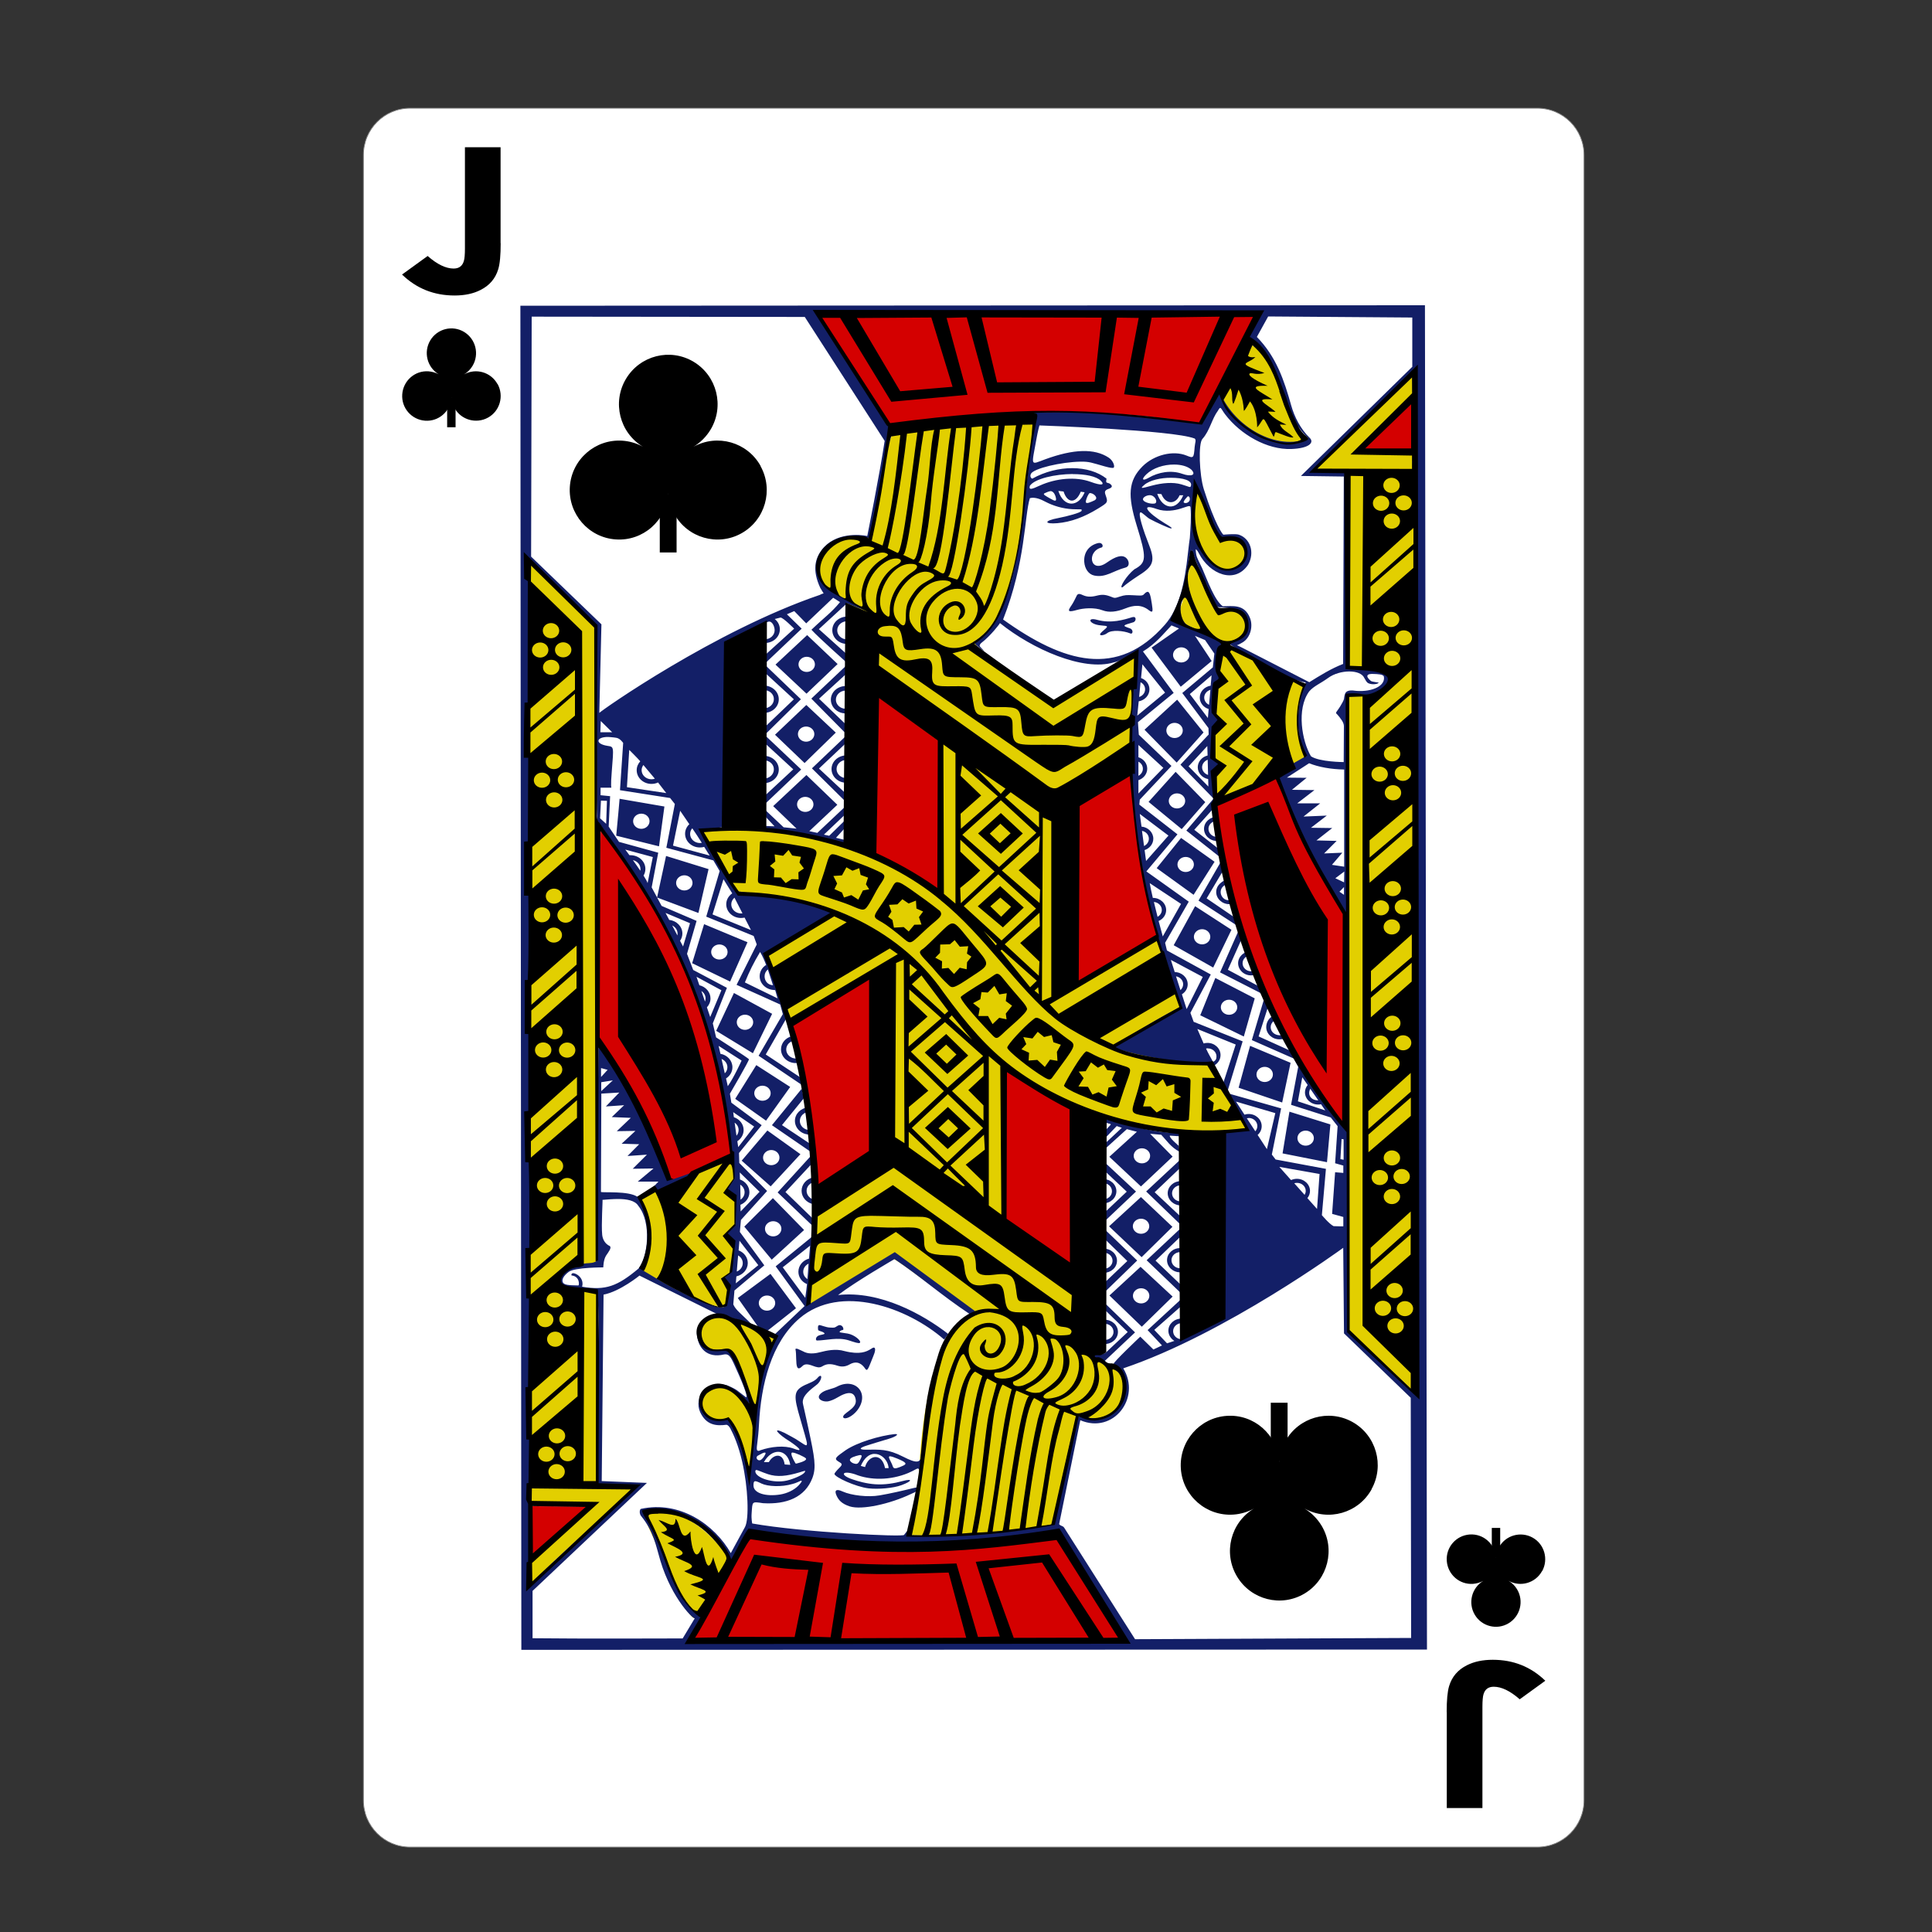 <?xml version="1.0" encoding="UTF-8"?>
<svg id="Layer_1" data-name="Layer 1" xmlns="http://www.w3.org/2000/svg" viewBox="0 0 200 200">
  <rect x="0" y="0" width="200" height="200" fill="#333333" stroke="none"/>
  <defs>
    <style>
      .cls-1 {
        fill: #fff;
        stroke: gray;
        stroke-width: .08px;
      }

      .cls-2 {
        fill: #131f67;
      }

      .cls-3 {
        fill: #d40000;
      }

      .cls-4 {
        fill: #e2cf00;
      }
    </style>
  </defs>
  <g id="layer1">
    <g id="g941">
      <path id="rect4266" class="cls-1" d="m42.45,11.2h116.7c2.67,0,4.83,2.17,4.83,4.85v170.31c0,2.68-2.16,4.85-4.83,4.85H42.45c-2.67,0-4.83-2.17-4.83-4.85V16.05c0-2.68,2.16-4.85,4.83-4.85Z"/>
      <g id="g5492-7-8-1">
        <rect id="rect4124-6-9-7" x="46.29" y="41.2" width=".87" height="3.03"/>
        <path id="path3979-1-6-1-2-4" d="m51.51,39.75c.68,1.24.24,2.8-.99,3.48s-2.79.24-3.47-.99c-.18-.33-.29-.69-.32-1.07-.1,1.41-1.31,2.48-2.72,2.38-1.41-.1-2.47-1.32-2.37-2.73s1.31-2.48,2.72-2.38c.37.03.73.13,1.06.31-1.21-.73-1.6-2.3-.88-3.51.72-1.21,2.29-1.61,3.5-.88,1.21.73,1.6,2.3.88,3.51-.22.37-.52.67-.89.89,1.23-.69,2.79-.24,3.47,1Z"/>
      </g>
      <g id="g5492-7-8-8-4">
        <rect id="rect4124-6-9-8-8" x="154.43" y="158.17" width=".87" height="3.03"/>
        <path id="path3979-1-6-1-2-2-8" d="m159.64,162.65c.68-1.24.24-2.8-.99-3.48s-2.79-.24-3.47.99c-.18.33-.29.69-.32,1.07-.1-1.41-1.31-2.48-2.72-2.38-1.41.1-2.47,1.32-2.37,2.73s1.31,2.48,2.72,2.38c.37-.03.73-.13,1.06-.31-1.21.73-1.6,2.3-.88,3.51.72,1.21,2.29,1.61,3.5.88,1.21-.73,1.6-2.3.88-3.51-.22-.37-.52-.67-.89-.89,1.23.69,2.79.24,3.47-1Z"/>
      </g>
      <g id="g5492-7-7">
        <rect id="rect4124-6-6" x="68.3" y="51.14" width="1.74" height="6.05"/>
        <path id="path3979-1-6-1-1" d="m78.73,48.25c1.37,2.47.48,5.59-1.98,6.96s-5.57.48-6.94-1.99c-.36-.66-.58-1.39-.63-2.14-.19,2.82-2.63,4.96-5.44,4.76-2.81-.19-4.94-2.64-4.75-5.46s2.63-4.95,5.44-4.76c.74.05,1.46.26,2.12.62-2.41-1.45-3.2-4.6-1.75-7.02,1.45-2.43,4.58-3.22,7-1.77,2.42,1.45,3.21,4.6,1.76,7.02-.44.73-1.05,1.34-1.77,1.78,2.47-1.37,5.58-.48,6.95,1.99Z"/>
      </g>
      <g id="text3755-0">
        <path id="path910" d="m51.83,25.17c0,1.24-.08,2.13-.25,2.69-.29.97-.9,1.69-1.84,2.16-.74.38-1.64.57-2.68.57-2.13,0-3.94-.72-5.44-2.17l2.65-1.92c.99.87,1.89,1.3,2.69,1.3.55,0,.91-.26,1.06-.79.07-.23.11-.66.11-1.29v-10.48h3.69v9.94Z"/>
      </g>
      <g id="text3755-2-2">
        <path id="path913" d="m149.76,177.24c0-1.24.08-2.13.25-2.69.29-.97.9-1.69,1.84-2.16.74-.38,1.64-.57,2.68-.57,2.13,0,3.94.72,5.44,2.17l-2.65,1.92c-.99-.87-1.89-1.3-2.69-1.3-.55,0-.91.26-1.06.79-.07.23-.11.66-.11,1.29v10.48h-3.69v-9.94Z"/>
      </g>
      <g id="g3231">
        <path id="path11486" class="cls-4" d="m72,167.44c-.49.64-2.6-3.86-3.95-7.27-.66-1.68-1.55-3.06-1.19-3.5.97-.9,3.47-.09,5.29,1.2,1.94,1.38,3.31,3.41,3.31,3.41l-3.47,6.15Zm-17.06-3.36l-.06-2.51c1.68-1.39,4.07-3.4,6.51-6l-6.32.03-.49-2.18.07-95.38s6.92,6.64,7.1,6.64c.1,0-.04,39.6-.04,66.08.06.13-3.65.04-3.9,1.77-.16,1.14,4.02.99,4.09,1.07-.03,11.9-.22,20.45-.13,20.45,3.18,0,3.84.12,3.84.12-3.59,3.42-7.32,6.21-10.67,9.91h0Zm22.6-12.23c-.56-1.03-1.44-4.98-2.12-4.89-3.13.95-4.13-3.31-.89-3.52,1.22-.08,2.59,1.39,3.35,3.23.37.96-.02,5.57-.34,5.18Zm.71-5.92c-.92-1.39-1.79-6.47-3.48-6.19-1.53.32-2.51-.92-2.36-2.01.79-3.05,6.41-.14,7.88.56-.73,1.53-1.77,5.35-2.04,7.63Zm-11.76-13.95c-.4-.15.63-1.68.64-3.45.01-2-.97-4.21-.85-4.53,3.68-2.66,8.68-5.53,9.59-4,.93,6.49.44,10.1-.62,14.95l-.69.33s-1.16-.2-2.02-.62l-4.53-2.11-1.52-.58Zm59.21-48.94c-.67-5-.17-12.79.8-15.86.37-1.04,7.37,3.28,7.93,3.6.52.3.78.26.46,1.57-.37,1.52-.31,3.31.2,5.34.19.76.34,1.06-.17,1.39-.54.35-9.04,4.47-9.21,3.96Zm-3.29-20.76c.15-.32.73-4.06.91-4.08.59-.05,1.44,3.67,2.94,4.9,2.82-.3,3.15,1.47,2.6,2.32.14.38-.91,1.19-1.89,1.11-2.43-.88-5.72-1.66-4.55-4.25Zm-37.77-3.09c-.8-.52.72-4.25,5.02-3.39,1.85-3.22,1.97-10.48,2.86-10.93,1.35-.46,15.07-3.96,14.66-.89-.44,3.29-1.17,19.16-6.35,23.06-.52.57,8.17,6.02,8.17,6.02,0,0,9.18-5.27,8.65-5.19-.23.06-.41,4.49-.56,11.66-.14,6.92.95,11.87,3.22,19.2-.29.89,1.74,5.31,4.01,9.71,2.57,4.98,6.06,10.01,6.06,10.01-6-1.88-11.52-1.15-18.25-3.3l-.36,24.6s3.48,1.69,4.15,2.46c.33.38.36.9.4,1.38.14,1.86-1.56,4.06-4.79,3.33-1.02,3.27-2.48,10.98-2.54,10.97-4.93.61-9.93,1.26-14.93,1.01,0,0,.75-2.47,1.04-6.19.11-1.36.18-2.81.36-4.37.64-5.72,2.47-11.96,5.41-12.36-.58.21-7.45-5.28-8.39-5.67-3.87,1.86-8.95,4.98-8.95,4.98,0,0,.68-4.53.71-9.28.04-5.09-.34-10.72-.51-12.18-1.32-8.39-5.02-16.03-8-21.74-1.2-2.3-2.99-5.97-2.99-5.97,4.42-.46,9.42-.24,17.21,1.93,0,0-.4-24.83-.41-24.69.07.22-2-.79-3.9-1.91-1.02-.6-.91-2.19-1.01-2.25Zm38.95-5.52c.03-.25.16-3.06.16-3.06,1.22,1.32,2.2,5.21,2.44,5.14,0,0,1.57-.23,2.06.25,1.59,1.57.02,3.41-1.57,3.07-1.58-.38-3.32-2.88-3.09-5.41Zm16.1,84.19s-.35-43.81-.31-65.88c1.7-.25,3.46.79,5.06-1.44-.84-1.62-3.25-1.13-5.06-1.45v-20.35s-3.01-.05-3.01-.24c0-.17,1.56-1.52,4.51-4.37.36-.34.96-.94,1.34-1.32,1.49-1.5,3.86-3.99,3.97-3.89.93.73.83,1.91-3.48,5.6-3.14,2.69-3.26,2.51.21,2.47,3.31-.05,3.73-.31,3.27.8,0,.45.38.8.3.87-.1.08-.11,95.71-.11,95.71l-6.67-6.52Zm-9.97-102.05c.02.06.46.21.92.69,1.9,2.89,2.89,6.55,4.38,9.08-3.11,1.27-7.41-1.56-8.45-4.04-1.26-3.12,2.44-7.44,3.14-5.73Z"/>
        <path id="path11488" class="cls-2" d="m53.87,31.65l.1,139.14,93.75-.03-.21-139.16-93.64.05Zm31.06,29.23c.13.22.33.55.33.55,0,0-.23.05-.38.15-10.87,3.7-22.64,11.97-22.84,12.22l.22-9.17-7.28-7.01.06-24.84,28.27.03,8.27,12.83c-.5,3.36-1.8,9.85-1.8,9.85-.76-.17-3.33-.4-4.72,1.44-.66.88-1.02,2.07-.13,3.96h0Zm52.95,28.65l1.08-1.26-1.89.08,1.3-1.3-2.09-.05,1.63-1.28-2.2-.03,1.64-1.26-2.41.1,1.73-1.37h-2.38s1.78-1.37,1.78-1.37l-2.33-.03,1.52-1.24-2.04-.02,2.3-1.49c.98.4,2.3.63,3.63.65v10.06s-1.25-.19-1.25-.19Zm1.68-17.45c5.38.02,6.54-2.63.03-3.06,0,0-.49-13.19-.34-18.66,0-.67.07-1.42.07-1.42l-3.54-.09s9.51-9.47,10.41-10.24c.77,31.87.63,105.86.63,105.86l-7.25-6.72-.05-20.92c-2.43-2.28-3.81-5.6-5.26-7.75l-3.97-1.79.94-2.95-.4-.84-1.24,4.17,4.34,1.91.46.86-.74,3.93,4.11,1.31.71.9-.26,3.84.85.24v.76s-.85-.07-.85-.07l-.31,4.31,1.16.32v.97s-.68,0-1.01-.02c-.46-.23-1.21-1.14-1.21-1.14l.42-4.79-5.21-.97-.39-.51.96-4.78-5.47-1.55c.56,1.28,1.3,2.47,1.92,3.73-.75.2-1.54.24-2.3.39-.21,6.46.01,13.19-.21,19.26-4.4.29-2.34-.1-4.25-.07-.75,0-1.36.56-1.36,1.25,0,.44.25.83.62,1.06l-.76.25-1.32-1.39,2.78-2.45-.02-.71-3.45,3.18,1.49,1.59-.89.42-1.36-1.33s-2.93,2.77-2.75,2.82c.09.03.25.17.36.31,2.08,4.16-.77,6.15-4.2,4.99-.88,3.83-1.72,7.28-2.41,11.24-2.57.89-14.65,1.4-14.78,1.19,0,0-.31-.27-.32-.4.05-.18-.35.37-.35.37,0,.24-10.53-.26-15.72-1.18,0,0-.11-.46-.06-1.07.09-1.22-.01-1.21,1.18-1.03,2.45.15,4.35-.62,5.11-2.61.42-1.12.23-2.12-.41-5.11-.62-2.9-.63-2.59-.56-2.98.09-.46.63-.97,1.4-1.55.58-.44.64-1.26.17-.8-.32.43-.89.59-1.4.83-1.19.58-1.15,1.13-.45,3.51.33,1.12.67,2.32.68,2.46.03.44-.14.26-.84-.19-.45-.31-.98-.56-1.44-.82-1.43-.7-.79.07.58.91,1.08.74,1.26,1.06.33.7-.96-.36-2.34-.21-3.41.16-.21.11-.37.1-.4-.08-.05-.28.14-.98.22-2.6.21-4.09,1.26-8.45,4.2-10.97,4.22-3.6,11.14-1.15,14.97,2.2l.42-.58c-2.58-2-7.04-4.51-11.4-4.03,1.82-1.4,5.84-3.72,5.84-3.72,2.75,1.85,4.78,3.69,7.8,5.7l.53-.32-8.3-6.1-8.96,5.45s.38-5.24.52-7.15l-3.89,3.17,2.99,4.11-3.18,3.02s.54-.07-.05.86c-.9,1.68-1.44,4.38-1.86,7.12.08,2.05-.47,4.32-.64,6.12-.29-1.69-.64-2.58-1.31-4.11-.62-1.48-.86-1.47-1.56-1.25-3.8.29-2.07-6.49,2.41-2.05.2.19.52.42.54.37.09-.27-1.19-3.84-1.68-4.67-.52-.87-.53-.99-1.31-.92-1.46.14-1.95-.34-2.1-1.77.2-2.69,3.34-1.55,5.35-.72.18.13-.94-.95-1.35-1.33-.55-.52-.64-.85-.64-.85l.12-1.43,3.09-2.6-2.53-3.46.11-1.24,2.71-3-2.88-2.9-.03-1.03,2.35-2.88-3.14-2.33-.15-.93s2.02-3.45,1.97-3.57c-.05-.11-3.4-2.26-3.4-2.26l-.34-1.45,1.46-3.68-3.49-1.85-.64-1.67.99-3.41-3.62-1.55-1.03-1.92.68-3.59-4.06-1.12-1.07-1.58.15-3.15-.99-.1v-.78s1.12,0,1.12,0c0,0-.09-.12.04-1.67.21-2.65.23-2.55-.45-2.66-1.44-.23-1.11-1.05.36-.9.23.02.42.04.58.07.39.07.69.53.69.53l-.33,4.89,5.19.81.49.62-.88,4.53,4.87,1.31.65,1.1-1.39,4.72,4.91,2,.32.88-2.09,4.18,4.51,2.03.28,1-2.51,4.31,5.2,3.51s-.14-.34-.34-.91l-4.12-2.73,2.1-3.68s.17.27.34.21c-.1-.62-.19-1.23-.23-1.84l-2.12-5.13,6.9-4.28c-2.95-1.65-6.67-1.6-10.09-2.22,0,0-.15-.44-.41-.84-.99-1.48-1.89-3.35-2.99-5.29.82-.36,1.17-.31,2.05-.47,0,0,2.24-12.85,3.98-19.14,0,0,.27.08.4.08.84,0,1.53-.63,1.53-1.41,0-.43-.2-.81-.53-1.07.19-.05.39-.1.6-.15.28,0,1.41,1.15,1.41,1.15l-2.91,2.64-.02.88c1.16-1.11,3.71-3.52,3.71-3.52l-1.53-1.49.76-.33,1.24,1.27,2.79-2.65.71.45c-.94,1.14-1.55,1.51-2.96,2.86.73.8,3.58,3.34,3.58,3.34v-.88s-2.81-2.52-2.81-2.52l2.73-2.51.16-.17s2.16.87,2.3.87c-.92-.7-2.57-1.3-3.47-1.91-4.07-2.22-.19-6.81,3.56-5.67.11.37,2.08-9.68,1.86-10.24.2-1.56.24-1.34-.34-2.23-1.74-3.73-6.83-10.78-6.83-10.78l45.88-.22c-.48.86-.96,1.56-1.33,2.56,0,0,2.57,2.49,3.51,5.75.52,1.82,1.28,3.53,2.6,4.74.02.04-.05.1-.13.15-3.63,1.18-7.76-1.69-9.02-4.96l-2.09,3.13c.94.1-13.85-1.57-17.48-1.16.32.06.7.31.49,1.25-.37,1.62-1.04,7.49-1.04,7.49-.74,5.71-1.31,12.88-5.39,15.25,0,0,.62.62,1.16.93.01,0-.48-.47-.49-.52,0-.17.11-.27.22-.36.86-.65,1.92-1.99,1.88-2.02,3.36,2.7,8.62,5.03,11.79,4.07,1.25-.24,1.81-1.36,2.47-.45-.87,4.91-.82,10.31-.49,14.55.51,9.46,2.76,14.88,4.98,21.58-1.15.37-7.06,4.03-7.06,4.03-.04.47,7.12,1.99,9.93,1.73,0,0,.58.52.58.41-.02-.03-.04-.07-.06-.1.42-.21.7-.63.7-1.1,0-.69-.6-1.26-1.35-1.26-.14,0-.28.02-.4.06-.35-.8-.65-1.5-.65-1.5l3.97,1.61-1.3,4.02.43.89,1.59-5.24-5.07-2.02-.34-.93,2.11-3.97-4.54-2.49-.19-.79,2.45-4.26-4.39-3.13,3.22-3.84-3.95-3.08.05-.51,3.28-3.49-3.38-3.23-.09-1.3,3.7-3.03-3.18-4.29c1.33-.82,2.07-1.77,2.95-2.7l.78.32-2.84,1.98,3.02,4.05,3.2-2.66-1.73-2.61,1.05.44.96,1.4-.16,1.43-3.16,2.65,2.71,3.63.02.67s-1.69,1.79-2.92,3.12l3.43,3.51-2.82,3.31,3.53,2.79-.1-.83-2.61-2.04,2.01-2.24c.15-1.35-.17-3.67.58-4.69-1.21-1.09-.57-3.72.02-4.58-1.15-1.26-.49-4.03.25-4.15-.88-1.02-.53-3.09.21-3.76.24-.12-3.14-1.25-5.27-2.6,1.78-3.05,1.37-5.92,1.93-6.95.76,2.05,1.74,4.23,2.59,5.8.09.16.28.13.56.13,3.52.29,3.18,2.98.54,3.66,0,0,5.37,3.71,8.09,4.12.03.07,0,.15-.08.33-.39.74-.61,2.02-.67,3.14-.2,1.67.67,4.24.67,4.24l-1.12.64c-.22.88-1.47.9-1.59,1.53.26,2.7,5.95,13.06,7.16,14.24.47-7.39-.39-15.41.05-22.78h0Zm-1.33,18.84l.93-.7-.02,1.12-.9-.42Zm.9,1.71l-.47-.32.47-.48v.8Zm-57.44,13.12c.09.51.19,1.01.3,1.51-.66.16-1.14.71-1.14,1.37,0,.78.68,1.42,1.53,1.42.12,0,.24-.02.35-.04.24.78.47,1.45.65,1.95l.31.21c-.83-2.69.79-4.14-1.6-6.38-.04-.11-.21-.08-.39-.02h0Zm49.58-72.99l14.93.11v5.1s-11.53,11.3-11.53,11.3l4.44.06-.07,19.4c-1.22.47-2.38,1.19-3.5,1.89l-6.99-3.59-.5-.24s.19-.05.6-.3c.79-.48,1.1-1.66.74-2.54-.59-1.45-1.8-1.19-2.81-1.19-.84-.6-1.56-2.61-2.14-3.95-.27-.58-.53-1.03-.6-1.37-.06-.31-.06-.58-.06-.58,0,0,.14.04.33.42,1.11,2.17,3.72,3.23,5.1,1.17.7-1.26.22-2.7-.96-3.1-.36-.12-1.59,0-1.59,0-.07.04-.89-1.07-2.04-4.7-.47-1.5-.59-4.76-.14-5.22.77-.86.96-2.06,1.61-2.93.29-.54.28-.2.74.4,1.57,2.07,4.33,3.68,6.86,3.58,1.8-.07,2.35-.64,1.93-1.11-.98-.93-1.63-2.24-1.95-3.38-.75-2.66-1.54-5.04-3.56-7.11l1.16-2.1Zm-7.6,12.63c.19.17.04.42,0,.88-.09,1.17-.12,1.18-.84.89-1.39-.57-3.36-.07-4.55,1.11-1.5,1.5-1.55,3.04-.62,6.09,1.06,3.43,1.04,3.88-.24,4.58-.77.61-1.56,1.87-1.27,1.87.04,0,.15-.08.24-.17.09-.09.79-.61,1.33-.96,1.49-.94,1.95-1.42,1.27-3.15-.67-1.71-1.21-3.39-.93-3.49.13-.05.65.51.96.68.65.35,2.02.98,2.19.98.23,0-.02-.16-.68-.56-1.79-1.09-2.52-2.07-.79-1.45.92.33,1.9.14,2.45-.03.64-.19.98-.39,1.05-.17.09,1.06,0,2.14-.07,3.21-.02.07-.11.79-.2,1.6-.33,3.09-.9,5.68-2.37,7.36-4.91,5.6-10.49,3.96-16.76-.53,2.35-5.99,2.19-10.66,2.77-12.56.54-.15,1.18.14,1.57.35.87.46,1.87.74,2.82.79.89.05,1.04-.07.96.17-.06.19-1.49.57-2.37.74-1.6.3-1.48.65-.14.54,1.41-.12,2.78-.63,4.23-1.52,1-.62,1.04-.62.77-1.39-.06-.19-.2-.47.28-.63.5-.17.43-.36.14-.56-.07-.05-.25-.06-.32-.12-.09-.06,0-.35,0-.39-1.82-1.43-5.04-1.47-7.69,0-.13-.04-.27-.24-.14-.5.28-.56,3.13-1.23,5.15-1.26.92-.01,1.1.1,2.49.49.57.16.89.2.94.12.12-.18-.09-.73-.52-1.02-1.48-.98-3.64-.91-6.59.17-1.58.58-1.41.78-.9-2.1.14-.8.31-1.41.31-1.41,0,0,13.78.47,16.05,1.35h0Zm-2.13,2.7c.73,0,1.39.18,1.78.52.57.58-.03.76-.93.44-1.15-.41-2.47-.18-3.48.41-.65.37-.79.17-.24-.36.67-.65,1.81-1.02,2.88-1.01Zm-10.48.99c1.27,0,2.43.21,2.91.7.44.45.02.5-1.07.1-1.53-.56-3.58-.38-5.27.39-.87.4-1.14.48-1.02.02.51-.74,2.6-1.21,4.45-1.22h0Zm10.17.38c1.21,0,2.24.26,2.05.85-.07.21-.13.08-.99-.17-.86-.25-1.97-.16-3.08.14-1.04.28-1.24.34-.77-.07.57-.5,1.73-.76,2.8-.75Zm2.47.57c1.22,1.75,1.44,4.31,2.74,5.7,2.41-.41,3.55,1.69,1.52,3.08-1.03.53-2.29.13-3.22-1.27-.88-1.34-1.12-2.14-1.15-2.99.08-1.78-.02-2.73.1-4.52Zm-14.13.79l.53.06c.39,1.22,1.26,1.29,1.78.02l.4.06c-.62,1.56-2.16,1.62-2.72-.14Zm-.83.02c.22-.01.41.21.51.49.21.65-.03.57-.51.29-.49-.28-.87-.46-.58-.57.21-.1.38-.17.59-.21Zm4.59.42c.18.21.23.37-.01.53-.23.11-.4.18-.63.26-.22.06-.35.01-.26-.27.06-.25.22-.6.35-.73.21-.03.43.1.55.22h0Zm6.48-.14l.42.03c.44,1.11,1.48,1.08,1.88.12h.38c-.72,1.72-2.17,1.41-2.69-.15h0Zm-.76.14c.41,0,.8.54.58.82-.23.17-1.23-.03-1.31-.37-.03-.21.33-.45.74-.45Zm3.92.11c.2.04.18.18.19.2.1.46-.49.61-.62.44-.07-.1.24-.46.43-.64Zm-9.34,4.86c-.99.26-1.45,1.05-1.39,1.93.05.72.45,1.3,1.04,1.42,1.18.25,2-.51,3.21-.82.52-.13.4-.75.07-1.02-.43-.35-1.09-.13-1.97.49-1.74,1.23-2.15-1.14-.57-1.55.25-.06.13-.59-.38-.45Zm-51.4,54.34l.67.18-.68.74s0-.64,0-.92h0Zm1.88,2.53l-1.39,1.44,1.89-.13-1.28,1.23,1.97.08-1.45,1.38,1.93-.03-1.43,1.33,1.82.05-1.21,1.22,2.01-.14-1.47,1.46,2.15-.03-1.63,1.36h2.14s-.64.67-.64.67l.57.27c.58-.25,3.95-1.21,4.06-1.94-.74-.18-2.93.84-3.07.67-.87-3.57-4.64-11.48-7.13-13.79l-.2,22.35c-.06.05-.13.07-.2.1-.37.16-.86.07-1.19.19-1.26-.06-3.38,1.89-2.28,2.28.58.12,3.77.63,3.78.78.38,6.47-.26,12.98.02,19.89.89.12,3.81.28,3.81.28,0,0-10.72,10.32-10.93,10.11.27-11.07.17-32.73-.04-32.81,0-.65.25-2.02.25-2.02l-.13-68.88s-.06-.31-.19-.5c-.22-.34-.24-.42-.25-1.45-.08-.64.01-.8.01-.8h0l7.32,7.16.06,20.01s6.84,9.49,8.43,13.86c3.49,6.51,3.1,16,5.21,19.63.04,0,.09,0,.13,0,.05.53.06.74.14.82.16,1.18.33,2.8.33,2.8l-.77,1.13.85,1.02v2.7s-1.14,1.07-1.14,1.07l1.04,1.23-.29,2.52-.82.67.46.58s.08.91-.11,1.95c-.13.71-.88.61-2.45-.13-2.22-.78-4.49-2.18-6.25-3.23.11-1.31,1.87-4.31-.57-7.62-.91-.63-3.54-.4-3.77-.5l.04-10.18m0-1.18l1.19-.19-1.2,1.11v-.92Zm56.53-50.76c-.1.01-.22.09-.37.26-.16.17-.43.12-1.09.09-.71-.04-.89-.02-1.37.13-.54.18-.55.18-.92.03-.58-.23-.94-.26-1.48-.12-.66.17-1.07.12-1.47-.06-.41-.19-.54-.15-.68.19-.06.14-.35.7-.49.89-.44.62-.33.72.58.46.63-.18,1.79-.29,2.65.04.66.25,1.44.17,2.37-.2.82-.33,1.63-.43,2.41.18.46.36.43.09.32-.65-.13-.82-.22-1.27-.47-1.25h0Zm-31.09,2.56c-.84,0-1.53.63-1.53,1.41,0,.78.68,1.42,1.53,1.42.4-.31.61-2.77,0-2.83h0Zm29.55.05c-.93.29-2.21.68-3.65.29-1.13-.32-.86.47.37.57.85.07.8.07.13.65-.56.49.14.45.53.15.45-.36,1.68-.26,2.38.03.3.13.34-.4-.02-.52-.91-.3-.69-.32.3-.62.37-.08.38-.67-.03-.54h0Zm-29.55.43c.48.17.18,1.81,0,1.88-.56,0-1.02-.42-1.02-.94,0-.52.46-.94,1.02-.94h0Zm-8.16.05c.39-.12.66.48.66.88,0,.52-.46.94-1.02.94-.69-.62-.81-1.31-.01-1.7.11-.04.24-.08.37-.12h0Zm4.02,1.39l-3.27,3.05,3.21,3.01,3.22-3.07-3.15-2.99Zm38.73,1.26c.47,0,.85.35.85.79,0,.43-.38.78-.85.78-.47,0-.85-.35-.85-.78,0-.43.38-.79.85-.79Zm-38.77.98c.47,0,.85.35.85.79,0,.43-.38.78-.85.78-.47,0-.85-.35-.85-.78,0-.43.38-.79.85-.79Zm34.76.79l2.34,2.92-2.88,2.38.15-1.48c.63-.11,1.11-.62,1.11-1.24,0-.54-.36-.99-.87-1.17l.14-1.41Zm-39.01.11l-.03.79,2.95,2.71-2.93,2.8.02.78,3.64-3.58-3.65-3.5Zm8.34.01l-3.61,3.42,3.48,3.52.05-.89-2.73-2.62,2.79-2.55.03-.88Zm52.07.61c.74,0,1.36.22,1.56.67.15.25.23.47.45.56.43.18,1.01.06,1.04-.08.05,0-.68-.07-.81-.17-.57-.48-.48-.78.34-.72.26.01,1,.02,1.01.29.16.92-1.16,1.58-2.84,1.46-1.2-.19-1.21.24-1.29.84-.05.19-.24.51-.39.76-.43.7-.57.61-.27.88.29.35.66.78.65,1.18l-.02,3.71s-2.52-.01-3.39-.6c-.92-1.55-1.53-4.89-.18-6.72.47-.55,1.16-.81,1.96-1.39.61-.45,1.46-.67,2.19-.67h0Zm-14.25.4l-.09,1.07c-.64.1-1.13.61-1.13,1.23,0,.55.38,1.02.92,1.19l-.08.93-1.87-2.48,2.25-1.94Zm-7.34.72c.28.14.46.41.46.73,0,.37-.26.68-.62.79l.15-1.52Zm-38.99.34c-1.29.62-.85,3.03,0,2.83.84,0,1.53-.63,1.53-1.41,0-.78-.68-1.41-1.53-1.42h0Zm8.45.05c-.84,0-1.53.63-1.53,1.41,0,.78.68,1.42,1.53,1.42,1.12-.33.49-2.78,0-2.83h0Zm37.76.4l-.14,1.54c-.3-.14-.5-.42-.5-.75,0-.37.27-.69.64-.8h0Zm-46.2.02c.56,0,1.02.42,1.01.94,0,.52-.46.94-1.02.94-.33.06-.55-1.72,0-1.88h0Zm8.45.05c.68.05.11,1.65,0,1.88-.56,0-1.02-.42-1.02-.94,0-.52.46-.94,1.02-.94h0Zm34.31.94l-3.38,3.11,3.33,3.4,2.78-3.12-2.73-3.39Zm-38.39.55l-3.24,3.08,3.06,2.93,3.23-3.15-3.05-2.86Zm-21.28,1.66l1.18,1.16h-1.22s.04-1.16.04-1.16Zm59.4.19c.47,0,.85.35.85.79,0,.43-.38.78-.85.78-.47,0-.85-.35-.85-.78,0-.43.38-.79.85-.79Zm-38.14.38c.47,0,.85.35.85.78,0,.43-.38.79-.85.79-.47,0-.85-.35-.85-.79,0-.43.38-.78.85-.78Zm4.18.92l-3.58,3.41,3.45,3.41.05-.81-2.77-2.58,2.81-2.65.04-.78Zm-8.41,0l.03.87,2.87,2.64-3.02,2.8.12.76,3.72-3.54-3.72-3.52Zm38.62.98l2.59,2.38-2.58,2.65v-1.38c.53-.17.91-.64.91-1.19,0-.55-.38-1.01-.91-1.18v-1.29Zm7.14.13l.03.97c-.58.14-1.01.63-1.02,1.21,0,.61.46,1.11,1.08,1.23l.02.77-2.05-2.09,1.93-2.09Zm-59.86.37s.86.85,1.16,1.2c-.23.25-.37.57-.37.92,0,.78.68,1.42,1.53,1.42.24,0,.47-.05.68-.15.16.22.85,1.1.85,1.1l-4.07-.61.24-3.88Zm22.49.59c-.84,0-1.53.63-1.53,1.41,0,.78.68,1.42,1.53,1.42,1.54-.29,1.24-2.76,0-2.83h0Zm-8.52.04c-.84,0-1.53.63-1.53,1.41,0,.78.68,1.42,1.53,1.42.84,0,1.53-.63,1.53-1.41,0-.78-.68-1.41-1.53-1.42Zm45.93.41l.04,1.57c-.36-.11-.62-.43-.62-.79,0-.35.24-.65.57-.78h0Zm-37.4.02c.99.33.69,1.95,0,1.88-.56,0-1.02-.42-1.02-.94,0-.52.46-.94,1.02-.94h0Zm-8.52.04c.56,0,1.02.42,1.01.94,0,.52-.46.94-1.02.94-.56,0-1.02-.42-1.02-.94,0-.52.46-.94,1.02-.94Zm38.75.14c.28.14.46.41.46.73,0,.31-.19.59-.46.73v-1.46Zm-51.25.34l1.19,1.42c-.11.04-.23.06-.35.06-.56,0-1.02-.42-1.02-.94,0-.2.07-.38.18-.53Zm55.1.71l-2.8,3.11,3.43,2.82,2.44-2.79-3.07-3.14Zm-38.22.33l-3.44,3.22,2.42,2.33-1.34-.14-1.94-1.83-.05.61,1.05,1.12-1.13-.04.2.48c2.78.08,5.42.83,8.12,1.33l.17-.34-1-.24.95-1.04v-.79s-1.65,1.62-1.65,1.62l-.55-.12,2.32-2.2-.15-.67-2.85,2.69-.83-.18,2.9-2.73-3.2-3.08Zm38.36,1.9c.47,0,.85.35.85.78,0,.43-.38.78-.85.78-.47,0-.85-.35-.85-.78,0-.43.38-.78.85-.78Zm-38.48.36c.47,0,.85.35.85.78,0,.43-.38.78-.85.78-.47,0-.85-.35-.85-.78,0-.43.38-.78.85-.78Zm-19.22.2s-.22,2.58-.35,3.82l4.43,1.1.56-4.12-4.64-.8Zm-1.93.19l.62.02-.08,2.38-.63-.57.09-1.83Zm8.2,1.05s.45.66.95,1.39c-.27.25-.44.6-.44.99,0,.78.68,1.42,1.53,1.42.16,0,.3-.02.45-.06.2.35.57.9.57.9l-3.8-1.03.74-3.61Zm47.57.32l2.98,2.25-2.32,2.63-.15-1.13c.52-.17.9-.64.9-1.18,0-.65-.54-1.19-1.22-1.25l-.18-1.32Zm-51.59-.02c.47,0,.85.35.85.78,0,.43-.38.79-.85.79-.47,0-.85-.35-.85-.79,0-.43.38-.78.85-.78Zm59.61.32c-.75,0-1.36.56-1.36,1.25,0,.69.61,1.26,1.36,1.26.3.2.38-2.15,0-2.51h0Zm0,.42c.08.37.18,1.76,0,1.67-.5,0-.9-.38-.9-.84,0-.46.41-.83.91-.83h0Zm-54.34.77c.34.49.69,1.03.99,1.51-.06.01-.12.02-.19.02-.56,0-1.02-.42-1.02-.94,0-.22.08-.42.22-.58h0Zm46.56.27c.41.08.71.41.71.82,0,.33-.21.61-.5.75l-.21-1.56Zm4.04.74l-2.52,3.12,3.82,2.76,2.17-3.42-3.47-2.47Zm-57.53,1.2l2.85.77-.54,2.7c-.05-.16-.2-.44-.42-.78.12-.2.19-.44.19-.69,0-.78-.68-1.41-1.53-1.42-.04,0-.08,0-.12,0-.25-.35-.44-.59-.44-.59h0Zm4.22.66l-.93,4.3,4.28,1.6,1.05-4.54-4.4-1.36Zm53.79.1c.47,0,.85.35.85.78,0,.43-.38.78-.85.78-.47,0-.85-.35-.85-.78,0-.43.38-.78.85-.78Zm-57.22.33c.45.1.78.47.78.92,0,.06,0,.12-.02.17-.24-.36-.51-.74-.76-1.09h0Zm60.85.19l-2.3,4,3.9,2.53-.27-.86-2.79-1.9,1.63-2.75-.17-1.02Zm-55.53,1.38c.47,0,.85.35.85.79,0,.43-.38.78-.85.78-.47,0-.85-.35-.85-.78,0-.43.38-.79.85-.79Zm4.05.4l.91,1.47c-.38.26-.62.67-.62,1.13,0,.78.68,1.42,1.53,1.42.13,0,.25-.02.37-.04l.66,1.29-3.98-1.62,1.14-3.66Zm52.37.08c-.36-.08-.7.13-.94.35-.26.23-.42.55-.42.9,0,.69.61,1.26,1.36,1.26,1.02-.23.48-2.41,0-2.51h0Zm-8.23.34l3.23,2.14-1.89,3.37s-.19-.68-.43-1.6c.46-.2.78-.63.78-1.13,0-.69-.61-1.26-1.36-1.26,0,0-.01,0-.02,0-.13-.55-.24-1.08-.32-1.52h0Zm8.23.08c.56.16.37,1.62,0,1.67-.49.07-.9-.37-.9-.84,0-.46.41-.83.9-.83h0Zm-51.23,1.41l.83,1.63s-.09.01-.14.01c-.56,0-1.02-.42-1.02-.94,0-.27.13-.52.33-.69h0Zm43.42.45c.46.04.82.4.82.83,0,.3-.18.56-.44.71-.12-.49-.25-1.02-.38-1.54Zm4.27.43l-2.22,4.05,4.09,2.31,1.89-3.91-3.76-2.44Zm-54.81.71l2.52,1.06-.72,2.41-.31-.59c.15-.22.24-.48.24-.75,0-.73-.6-1.33-1.36-1.41l-.38-.72Zm3.98,1.15l-1.24,4.05,3.93,1.9,1.8-4.07-4.49-1.87Zm-3.31.14c.33.16.56.47.56.84,0,.06,0,.13-.02.19l-.53-1.02Zm54.86.39c.47,0,.85.35.85.79,0,.43-.38.78-.85.78-.47,0-.85-.35-.85-.78,0-.43.38-.79.85-.79Zm3.74.23l-1.88,4.24,4.31,2.2-.32-.77-3.18-1.7,1.37-3.07-.29-.9Zm-53.71,1.35c.47,0,.85.35.85.78,0,.43-.38.78-.85.78-.47,0-.85-.35-.85-.78,0-.43.38-.78.85-.78Zm55.06.69c-.75,0-1.36.56-1.36,1.25,0,.69.61,1.28,1.36,1.26,1.36-.03.67-2.52,0-2.51h0Zm-50.85.08c.26.43.45.88.63,1.35-.41.25-.67.68-.67,1.17,0,.75.64,1.37,1.44,1.42.03,0,.17.02.17.02l.24.85-3.38-1.65c.48-1.18.88-1.99,1.58-3.16h0Zm50.85.34c.4.15.5,1.62,0,1.67-.5,0-.9-.37-.9-.84,0-.46.41-.83.9-.83h0Zm-8.34.48l3.32,1.77-1.67,3.33-.49-1.53c.36-.23.6-.6.6-1.04,0-.69-.6-1.25-1.34-1.26l-.41-1.28Zm-41.7,1l.53,1.63c-.54-.03-.87-.43-.87-.93,0-.28.13-.53.34-.7Zm42.25.71c.42.07.74.41.74.82,0,.24-.11.45-.28.61l-.46-1.43Zm-49.63.05l2.57,1.39-1.16,2.77-.34-1c.23-.25.37-.57.37-.92,0-.66-.49-1.21-1.15-1.37l-.3-.88Zm53.7.12l-1.56,3.86,4.51,2.2,1.13-3.95-4.08-2.11Zm-53.2,1.35c.26.17.43.45.43.77,0,.11-.02.22-.06.32l-.37-1.09Zm3.37.2l-1.84,3.92,3.8,2.32,1.99-4.08-3.96-2.16Zm51.25.7c.47,0,.85.35.85.78,0,.43-.38.78-.85.78-.47,0-.85-.35-.85-.78,0-.43.38-.78.85-.78h0Zm4.46,1.73c-.38.22-.61.66-.61,1.11,0,.69.61,1.26,1.36,1.26.17,0,.32-.02.45-.05.39-.48-.16-2.34-1.2-2.32h0Zm-54.57-.18c.47,0,.85.35.85.78,0,.43-.38.79-.85.79-.47,0-.85-.35-.85-.79,0-.43.38-.78.85-.78Zm55.52,2.09c-.06.03-.12.04-.2.04-.5-.02-.9-.37-.9-.84,0-.26.13-.5.34-.65.78-.54.89,1.56.77,1.45h0Zm-50.51.61c.16.64.33,1.25.49,1.82-.07.01-.14.02-.21.02-.56,0-1.02-.42-1.02-.94,0-.43.31-.79.74-.9h0Zm47.28.52l-1.19,4.34,4.51,1.53.87-4.11-4.2-1.76Zm-55.03,0l2.39,1.53s-.78,1.73-1.43,2.65l-.18-.8c.4-.26.66-.68.66-1.16,0-.69-.53-1.27-1.24-1.39l-.19-.83Zm50.65.27c.5,0,.9.37.9.83,0,.3-.1.43-.36.57-.2-.41-.47-.82-.72-1.38.07-.02.1-.03.17-.03h0Zm-50.34,1.09c.36.14.61.48.61.86,0,.24-.1.47-.27.63l-.34-1.5Zm3.6.64l-2.18,3.49,3.19,2.26,2.5-3.49-3.51-2.26Zm52.63.18c.47,0,.85.35.85.79,0,.43-.38.78-.85.78-.47,0-.85-.35-.85-.78,0-.43.38-.79.85-.79Zm3.9,1.09l.55.79c-.17.21-.28.47-.28.76,0,.69.61,1.26,1.36,1.26.1,0,.2,0,.3-.03l.44.64-2.83-.94.45-2.48Zm-55.89.86c.47,0,.85.35.85.78,0,.43-.38.78-.85.78-.47,0-.85-.35-.85-.78,0-.43.38-.78.85-.78Zm56.71.32l.83,1.2s-.02,0-.02,0c-.79-.01-1.12-.62-.81-1.2h0Zm-52.65,0l-3.08,3.77,4.08,2.8-.06-.83-2.98-1.98,2.27-2.79-.23-.97Zm44.97,1.33l4.06,1.19-.87,3.73-.96-1.47c.26-.23.42-.55.42-.91,0-.69-.6-1.26-1.35-1.26-.15,0-.3.02-.43.07l-.87-1.34Zm-44.29.59c-.77.07-1.38.67-1.38,1.4,0,.78.68,1.42,1.53,1.42.39.04.45-.51,0-.47-.56,0-1.02-.42-1.02-.94,0-.5.42-.91.95-.94l-.07-.47s0,0-.01,0h0Zm49.81.46l-.71,4.31,4.6.91.35-3.91-4.24-1.32Zm-57.58.04l2.17,1.49-1.65,2.13-.09-.61c.39-.26.65-.68.65-1.16,0-.61-.42-1.13-1.01-1.33l-.07-.52Zm53.36.6c.5,0,.9.37.9.84,0,.21-.08.39-.21.54l-.88-1.35c.06-.01.13-.02.19-.02h0Zm-14.61.55c.1.03.38.05.33.14-.04.07-.77.82-.77.82l.08.7,1.31-1.37.53.18-1.84,1.72-.09.64,2.45-2.22,1.04.27-2.85,2.59,3.27,3.07,3.28-3.09-2.33-2.36,1.15.1c.49.51,1.02,1.33,1.91,1.76l-.09-.61s-1.08-.9-.92-1.06l.92.06s1.32-.35-.33-.36c-2.18,0-4.52-.69-6.39-1.21-.21-.06-.53-.21-.68-.22-.38.35-.85.28,0,.43h0Zm-38.6-.06c.25.17.41.44.41.76,0,.22-.08.43-.22.59l-.19-1.34Zm59.11.82c.47,0,.85.35.85.78,0,.43-.38.78-.85.78-.47,0-.85-.35-.85-.78,0-.43.38-.78.85-.78h0Zm-55.73,0l-2.65,3.11,3,2.66,3.08-3.33-3.42-2.45Zm59.45.87l.21.03v2.12s-.33-.07-.33-.07l.12-2.09Zm-20.67.96c.47,0,.85.35.85.78,0,.43-.38.78-.85.78-.47,0-.85-.35-.85-.78,0-.43.38-.78.85-.78Zm-38.37.18c.47,0,.85.35.85.79,0,.43-.38.78-.85.78-.47,0-.85-.35-.85-.78,0-.43.38-.79.85-.79h0Zm4.09.62l-3.43,3.77,3.67,3.51v-.78s-2.86-2.77-2.86-2.77l2.68-2.88-.06-.85Zm38.24.39l-3.52,3.28,3.5,3.37.08-.76-2.7-2.53,2.54-2.42.1-.94Zm-7.74.33v.89s2.21,2.08,2.21,2.08l-2.26,2.13v.91s3.22-3.05,3.22-3.05l-3.17-2.96Zm18.03.41l4.14.73-.26,3.62-1-1.12c.17-.21.27-.47.27-.75,0-.69-.61-1.25-1.36-1.25-.21,0-.42.05-.6.13l-1.21-1.36Zm-55.87.58l2.04,1.99-1.96,2.04-.02-.69c.54-.22.93-.72.93-1.3,0-.6-.41-1.12-.98-1.32l-.02-.71Zm7.58.51c-.68.14-1.19.7-1.19,1.38,0,.67.51,1.24,1.19,1.38v-.49c-.39-.13-.67-.48-.67-.89,0-.41.28-.75.68-.88v-.49Zm30.04.17c-.63.38-.35,2.54,0,2.51.75,0,1.35-.56,1.36-1.25,0-.69-.6-1.26-1.35-1.26h0Zm8.03.21c-.75,0-1.36.56-1.36,1.25,0,.69.61,1.26,1.36,1.26.6-.18.36-2.38,0-2.51h0Zm12.03.18c.5,0,.9.37.9.83,0,.15-.05.29-.12.41l-1.07-1.2c.09-.03.19-.04.29-.04Zm-20.06.03c.5,0,.9.37.9.84,0,.46-.4.83-.9.83.05-.3-.17-1.7,0-1.67h0Zm-37.59.15c.28.17.46.46.46.79,0,.32-.17.6-.42.77l-.03-1.55Zm45.61.07c.11.34.25,1.73,0,1.67-.5,0-.9-.37-.9-.84,0-.46.41-.83.9-.83h0Zm-4.11,1.21l-3.31,3.04,3.37,3.19,3.19-3.14-3.26-3.08Zm-38.11.12l-2.96,2.95,2.84,3.42,3.35-3.07-3.23-3.3Zm-16.03.09c.91,0,1.76.15,2.1.71,1.39,1.73.99,5.27.02,6.49-2.17,1.82-3.4,2.3-5.84,1.88.28-1.02-.89-1.57-1.06-1.35-.02,0-.11.18,0,.19.84.1.77,1.03.67,1.03-.93-.03-1.54-.01-1.63-.4-.06-.24.09-.6.64-1.01.64-.47,3.57-.46,3.57-.46.01,0,0-.77.29-1.22.26-.39.62-.82.37-1-.42-.18-.71-.62-.77-1.13-.11-1.06.07-3.62.03-3.64.49-.04,1.06-.09,1.61-.09h0Zm54.14,2.04c.47,0,.85.35.85.78,0,.43-.38.78-.85.78-.47,0-.85-.35-.85-.78,0-.43.38-.78.85-.78Zm-38.08.26c.47,0,.85.35.85.78,0,.43-.38.79-.85.79-.47,0-.85-.35-.85-.79,0-.43.38-.78.85-.78h0Zm42.12.79l-3.46,3.25,3.68,3.53-.11-.96-2.65-2.53,2.6-2.5-.05-.8Zm-7.8.05l-.1.9,2.44,2.38-2.22,2.11-.03,1.02,3.27-3.18-3.36-3.23Zm-37.81,1.18l1.95,2.53-2.33,1.88.06-.72c.67-.15,1.18-.71,1.18-1.38,0-.59-.39-1.1-.95-1.31l.09-1.01Zm7.31.51c-.05.53-.08.95-.11,1.34-.63.17-1.1.71-1.1,1.36,0,.57.36,1.06.89,1.28-.04.41-.1.85-.18,1.42l-2.33-3.16,2.82-2.23Zm55.19.22l.08,8.86,6.91,6.67.04,24.86-28.58.13-7.34-11.55c-.16-.22-.36-.15-.52-.36l2.19-10.76c3.43,1.47,6.32-2.31,4.45-5.37,10.58-3.56,22.76-12.47,22.76-12.47Zm-16.88.03c-.75,0-1.36.56-1.36,1.25,0,.69.61,1.26,1.36,1.26.75,0,.47-.43.47-1.12,0-.69.29-1.39-.46-1.39Zm-7.9.06c-.38.4-.6,2.53,0,2.51.75-.02,1.36-.56,1.36-1.26,0-.69-.61-1.25-1.36-1.25h0Zm7.9.36c.5,0,.27.45.27.91,0,.46.23.76-.27.76-.5,0-.9-.38-.9-.84,0-.46.41-.83.9-.83h0Zm-7.9.06c.5,0,.9.37.9.83,0,.46-.4.83-.9.83.05-.14-.22-1.61,0-1.67h0Zm-37.86.28c.29.17.48.46.48.8,0,.39-.26.73-.62.87l.14-1.67Zm7.29.85c-.04.6-.07,1.1-.12,1.6-.26-.17-.43-.45-.43-.76,0-.36.22-.67.54-.83h0Zm34.37.33l-3.22,2.97,3.35,3.23,3.19-3.12-3.32-3.08Zm-38.31.73l-3.38,2.5,2.17,3.08.76.42,3.09-2.44-2.64-3.56Zm-13.54.19l7.93,3.93s-2.06.79-2.01,2.07c.08,1.42,1,2.59,2.83,2.15.42-.06.61.11,1.01.98.77,1.67,1.53,3.51,1.24,3.45-.97-.72-.83-.76-1.97-1.24-2.14-.55-3.44,1.29-2.77,2.78.63,1.37,1.68,1.45,2.73,1.31.15.03.28.19.39.37.33.63.84,1.74,1.23,3.45.61,2.64.74,5.94.29,6.77-.62,1.15-1.47,2.7-1.47,2.7-1.65-2.92-5.26-5.48-9.31-4.58-.14.08-.17.49.02.73,1.31,1.6,1.53,3.06,2,4.63,1.2,4.02,3.63,6.33,3.59,5.92l-1.28,2.13s-11.02.04-15.54-.02v-4.9s11.84-11.18,11.84-11.18l-4.68-.19.19-19.3c1.71-.33,3.73-1.98,3.73-1.98h0Zm51.91,1.3c.47,0,.85.35.85.78,0,.43-.38.79-.85.79-.47,0-.85-.35-.85-.79,0-.43.38-.78.85-.78Zm-38.73.75c.47,0,.85.35.85.78,0,.43-.38.79-.85.79-.47,0-.85-.35-.85-.79,0-.43.38-.78.85-.78h0Zm34.94.76l.08.77,2.32,2.25-2.15,2.02c-.31.4-1.12.31-1.37.34,0,.03.05.29.24.37.2.08.44.07.54.12.22.12.37.14.37.14l3.13-2.95-3.16-3.06Zm.03,1.75c-.56.16-.47,2.38,0,2.51.75,0,1.36-.56,1.36-1.25,0-.69-.61-1.26-1.36-1.26h0Zm7.97.35c.06.21.14,1.65,0,1.67-.5,0-.9-.37-.9-.84,0-.46.41-.83.9-.83h0Zm-7.97.07c.5,0,.9.37.9.84,0,.46-.41.83-.9.83-.12-.19-.32-1.64,0-1.67h0Zm-27.94.37c-.14.05-.32.02-.47.02-.47,0-1.06-.31-1.18-.25-.15.06-.1.35-.09.48.02.12.37.16.52.25.24.14.17.19-.1.25-.24.05-.43.07-.58.27-.09.12-.1.34.06.34.94-.01,2.13-.37,3.26-.02.64.21,1.06.35,1.16.26.21-.17-.54-.84-1.26-.96-.73-.13-.99-.08-.75-.28.12-.1.29-.06.3-.14.03-.21-.13-.42-.33-.45-.21-.03-.38.17-.54.23h0Zm4.04,2.09c-.08,0-.19.05-.34.16-.43.26-1.1.61-2.72.2-.89-.27-1.89-.04-2.47.11-.45.12-1.1.23-1.62.01-.51-.23-1.06-.57-.96-.22.03.09.06.61.06.91.02.72.07,1.32.63.76.24-.25.54-.25,1.09-.04.39.14.67.24.97.06.43-.26.81-.33,1.6-.07.38.12.78.13,1.25-.14.8-.45,1.3-.01,1.61.45.24.37.36-.16.81-1.24.23-.52.3-.95.07-.95h0Zm-3.82,4.04c-.43.23-1.04.29-1.48.56-.93.59-.06,1.09.59.96.26-.06.57-.18.91-.38,1.17-.71,1.81-.61,1.92.26.12.93-1.44,1.35-1.3,1.79.19.28.95-.11,1.42-.69,1.39-1.74-.13-3.5-2.06-2.5Zm6.02,4.91c-1.58.16-3.96.87-5.15,1.69-.94.67-1.2.84-.8,1.11.36.25.64.26.14.73-.18.17-.48.52-.48.59,0,.34,2.23,1.35,3.51,1.5.99.12,2.58-.01,3.44-.33,1.13-.42,1.17-.71.1-.42-.84.23-1.84.4-2.84.33-.89-.06-1.77-.31-2.32-.5-1.37-.45-1.13-.98.25-.53,1.59.64,3.65.63,5.49-.13.74-.31.95-.55,1.08-.44.03.03.11.19.13.24.05.11.05-.29.12-.92.06-.53.11-1.23.11-1.23,0,0-.11.3-.11.44.01.92-.47.92-1.84.22-1.61-.82-2.39-.74-3.91-.73-.67,0-.7-.18.24-.46.45-.14,1.14-.36,2.16-.66.85-.25,1.08-.53.68-.49h0Zm-12.11,1.84c.58,0,1.1.46,1.25,1.35l-.58-.04c-.19-1.32-1.23-1.02-1.64-.24h-.51c.4-.72.96-1.07,1.48-1.07h0Zm1.48.08c.24-.02,1.33.47,1.4.62.07.17-.34.34-.71.44-.42.11-.33.13-.47-.1-.18-.32-.51-.95-.22-.97Zm-2.79.06c.01.14-.32.66-.56.73-.28.08-.51-.27-.27-.45.21-.1.79-.49.84-.28Zm11.26.08c.74-.03,1.42.66,1.48,1.47h-.37c-.34-1.7-1.75-1.32-2.07-.11l-.44-.12c.37-.87.89-1.23,1.4-1.25h0Zm-1.45.12c.2-.01.18.14-.07.59-.11.21-.2.33-.4.32-.27-.04-.45-.12-.59-.32-.09-.2.13-.35.6-.49.22-.06.37-.1.46-.11h0Zm3.09.13c.13,0,.36.08.73.23.94.39,1.06.55.56.76-.22.1-.4.17-.55.21-.44.14-.43-.09-.55-.38-.07-.16-.15-.31-.23-.48-.12-.24-.12-.35.04-.35h0Zm-13.85,1.42c.16,0,.5.19,1.18.42.98.33,1.97.21,3.28-.18.54-.16.72-.26.51.03-.17.23-1.09.65-1.83.82-1.4.32-3.25-.29-3.25-.96.01-.1.05-.14.12-.14h0Zm4.64,1.1c.14,0,0,.2-.29.51-.46.47-1.16.8-1.88.92-1.51.24-2.76-.14-2.77-.92,0-.56.1-.57.84-.21.63.3,2.05.38,3.2.04.38-.09.76-.3.83-.32.03,0,.06-.01.08-.01h0Zm11.59.77c-1.14.28-2.36.56-3.47.75-1.19.21-2.92.01-3.83-.4-.67-.31-.9-.13-.61.47.19.39.48.79,1.34,1.07,1.25.4,4.17-.25,6.34-1.28,1.26-.52,1.02-.83.23-.61Zm-18.86,7.93l1.96-3.07c13.22,2.38,27.53.68,31.91.13,0,0,4.77,7.32,6.49,9.89.16.27.6,1.2.6,1.2l-45.15-.09c.63-1.18,1.24-2.69,1.24-2.69-1.38-.51-2.45-2.42-3.11-4.03-.58-1.41-1.58-4.86-2.9-6.54,2.32-1.21,8.14,1.51,8.97,5.2h0Z"/>
        <path id="path11490" class="cls-3" d="m116.24,169.78l-44.72-.05,5.84-10.76c10.87,1.54,21.59,1.36,32.18-.18l6.7,11h0Zm-61.1-8.66l-.13-5.2,5.81.02-5.68,5.18Zm48.64-34.06l-.04-16.77,8.18,4.99-.32,17.03-7.81-5.25Zm-19.57-3.98c.3-6-1.24-11.6-2.43-17.27l8.48-5.14.44,18.93-6.49,3.48Zm-22.29-15.79l.26-21.62c7.61,10.15,12.23,20.25,13.54,34.15-2.07.77-4.1,1.62-6.22,2.31-2.44-5.2-4.9-10.23-7.57-14.84h0Zm77.23,9.4c-7.03-8.28-11.27-19.64-13.47-33.23l6.45-2.89c2.13,4.8,4.21,9.68,6.91,13.67l.1,22.45Zm-27.79-14.77l-.66-18.15,6.46-3.62c.33,6.23,1.39,12.07,2.66,16.98l-8.46,4.79Zm-14.03-9.7l-6.96-3.76.42-16.41,6.36,4.62.18,15.54Zm43.56-45.44c.5-1.72,3.86-3.91,5.3-5.09l-.07,4.86s-4.98.32-5.24.23Zm-48.83-2.69l-7.21-11.41,45.31-.3-5.84,11.48c-12-2.04-22.26-1.14-32.26.23Z"/>
        <path id="path11492" d="m112.67,146.71c.1.03,1.51-.84,2.23-2.13.79-1.43.08-2.83.31-2.83,1.45.4,1.03,2.95.52,3.74-.43.69-1.25,1.15-2.09,1.28-.83.13-.98-.05-.98-.05h0Zm2.36-5.57c-.29,0-.42-.04-.61-.23-.27-.26-.59-.43-.76-.41-.23.03-.33,0-.33-.12,0-.09.1-.11.48-.08.23.02.71-.31.71-.31l.04-24.09c2.05.79,5.11,1.24,7.46,1.5l.13,21.47s3.45-1.67,4.71-2.33l.07-19.22,2.45-.24-3.85-7.26c-.54.38-8.14-.28-10.04-1.43l6.94-3.99c-.7-1.99-1.34-3.89-1.93-5.9-.02-.06-.15-.06-.16-.12-.14-.49-.24-.71-.38-1.21-.02-.09.02-.24-.01-.33-1.49-4.76-2.5-11.07-2.7-16.72.02-.05.24,0,.24,0l-.04-3.45-.25.15.03-1.56.25-.23c0-.3.03-.87.03-.87l-.32-.19.17-2.61.33-.04.19-4.14-8.79,5.25s-5.73-3.8-8.23-5.77c2.76-1.73,3.5-5.11,4.18-7.92.7-2.78.94-5.07,1.14-7.39.22-2.56.69-5.83,1.05-7.45.22-.97.22-1.08-.1-1.1-.11,0,0-.04.25-.07,5.63-.2,11.68.58,17.05,1.23,0,0,1.33-2.29,1.79-3.13,0,0,.27.77.56,1.31.65,1.14,2.14,2.36,3.41,3.01.48.29,1.84.72,2.77.86.54.08,1.42-.07,2.07-.31.22-.09.4-.19.4-.3,0-.11-.17-.22-.4-.42-.19-.17-.45-.49-.57-.73-.39-.73-.98-1.96-1.31-3.11-.93-2.29-1.62-5.05-3.77-6.27l1.49-2.74-46.74-.05,7.22,11.27s.22.34.29.46c.21.36.3.31.3.31-.48,3.94-1.15,7.81-2.04,11.62,0,0-.09-.3-1.47-.29-4.02.05-5.43,4.18-2.07,6.01.32.17.86.51,1.39.77.15.07,2.08,1.12,2.08,1.12l-2.31-.96-.2,24.79s-4.81-1.34-7.99-1.47l.06-21.49-4.44,2.21-.23,19.21-2.43.14s.92,1.81,1.12,2.19c.41.76,1.44,2.46,2.14,3.53.25.38.83,1.22.83,1.22,3.24.08,6.55.54,9.56,1.78l-6.97,4.18c2.9,7.58,6.51,18.68,4.46,36.58l.49-.29.14-1.93,8.68-5.51,10.69,7.98s-.78-.02-.95-.03c-2.73-.09-4.65,2.49-5.32,4.64-1.17,3.8-1.32,4.73-1.86,10.75-.21,2.38-.73,4.68-1.25,6.95-.28,1.14-.24,1.25-.24,1.25,5.44.17,11.12-.36,15.39-1.22,0,0,1.81-7.89,2.46-11.25.61.32,1.14.46,1.69.45,4.22-.42,3.87-5.77,1.69-5.92h0Zm-18.62-108.28l2.2,7.18-5.42.46-4.49-7.58,7.7-.05Zm33.3-.06l-5.58,10.92c-11.68-1.53-18.42-1.68-31.98.08l-7.03-10.9h1.85s5.3,8.69,5.3,8.69l7.89-.72-2.17-7.96,2.09-.06,2.15,7.81,12.22-.05c.4-2.62,1.17-7.73,1.17-7.73l2.26.03-1.51,7.9,7.21.85,4.18-8.83,1.96-.02Zm-15.67.08l-.72,6.64-10.1.06-1.61-6.72,12.43.02Zm12.24-.11l-3.44,7.88-5-.62,1.38-7.15,7.06-.1Zm6.15,7.73c.22.67.45,1.33.5,1.47.81,2.04,1.15,2.72,1.68,3.4.09.11.11.1-.01.2-2.46,1.11-6.89-1.63-7.96-4.13.13-.24.73-1.26.73-1.26.31.56.08,1.11.28,1.61.05.21.56-1.45.56-1.45,0,0,.49.74.55,2.16,0,.22.64-.95.64-.95.79.98.74,2.69.74,2.69.89-1,.34-1.57,1.71.98.16-.26.08-.55.29-.47.6.22,1.45.61,1.76.53-.4-.47-1.18-.71-1.4-1.34,0,0,.62.05.66.02-.7-.35-1.38-.66-1.9-1.34.16-.05.79.05.77-.01-.95-.8-2.38-1.44-.31-1.26-1.34-.87-2.84-1.48-.5-1.41-1.66-.73-2.11-1.18-1.8-1.3.17-.07.67.21,1.47-.03-1.34-.51-1.89-.74-1.94-.9-.06-.2.57-.31,1.01-.75,0,0-.54.11-.77-.12,0,0,.26-.7.46-1.1,1.7,1.43,2.37,3.45,2.81,4.75h0Zm14.34-2.75s-7.53,7.48-11.26,11.19l3.64.05.14,20.28c1.27.16,3.47,0,4.3.79.52.71-1.49,2.09-2.61,1.8-.75-.19-1.68-.04-1.68-.04l.04,22.6c-2.39-4.12-4.23-6.73-6.87-13.89.77-.49,1.56-.88,1.7-.96-1.02-2.28-1.72-5.86-.29-8.98l.98.54c-.72,1.9-.99,4.72.18,7.33l.27-.26s-.29-.52-.48-1.09c-.17-.51-.41-1.17-.41-1.85-.05-1.21,0-2.25.31-3.22.11-.32.26-.79.34-.93.08-.15.16-.28.16-.32-2.89-1.09-4.96-2.67-7.45-3.81-.09-.04-.17-.08-.24-.11-.32-.16-.23-.22.26-.4,1.04-.38,1.47-.85,1.45-1.78-.03-1.33-.8-1.85-2.48-1.76-.61.03-.65.02-.76-.17-.25-.45-1.13-2.24-1.13-2.32,0-.04-.18-.45-.41-.9-.34-.72-.74-1.46-.9-2.21-.08-.37-.32-.52-.38-.13-.45,2.86-.86,4.37-1.66,6.09-.24.51-.42.94-.4.96.08.06,1.41.64,2.04.88,2.44.93,3.55,1.51,3.17,1.65-.26.1-.36.26-.42.74-.18,1.26-.16,1.9.07,2.3.24.42.23.45-.16.68-.34.2-.27.21-.36,1.26-.11,1.25-.04,2.04-.04,2.04l.61.72-.62.71-.15,3.27.83.59-.78.71.27,2.98s-.1.28-.24.41c1.31,12.62,6.4,25.33,14.05,34.01l.05,20.72,7.49,6.95-.17-107.12Zm-.59,1.33v1.63s-6.38,6.34-6.38,6.34l6.37.11v1.38s-9.79-.03-9.79-.03l9.8-9.44Zm-.1,2.77v4.57s-4.75,0-4.75,0l4.75-4.57Zm-43.71,2.25l.99-.04c-.04.92-.44,5.18-.92,8.91-.54,4.2-1.63,7.83-1.84,7.83l-.96-.54c1.6-4.82,2.03-11.02,2.73-16.16h0Zm4.51-.13c-.14,2.6-.74,4.42-.92,7.5-.23,3.76-.93,8.44-2.77,12.31-.62,1.31-1.76,2.53-3.35,3.11-2.8,1.01-5.17-2.2-3.28-4.56,1.5-1.86,3.84-1.84,4.55.05.58,1.56-1.3,3.52-2.81,2.91-1.05-.42-.78-2.17.4-2.58.49-.17.9.4.66.91-.19.4-.21.66.05.48,1.06-.69.27-2.34-1.05-1.73-1.76.82-1.47,3.24.3,3.35,2.24.21,3.98-2.35,5.09-7.2,1.22-5.43.93-10.29,2.1-14.55l1.03-.02Zm-2.87.09l1.18-.03c-.09.4-.11.83-.19,1.33-.47,2.85-.75,7.01-1.23,10.27-.68,4.6-1.89,7.39-1.92,7.05-.13-.56-.51-1.01-.81-1.45,1.22-3.06,1.71-5.84,2.03-8.46.37-3.06.48-5.9.94-8.7Zm-5.04.26l1.04-.05c-.41,6.1-1.39,11.62-1.96,14-.18.72-.24,1.03-.38,1.08-.16.07-.43-.18-1.09-.52,1,.13,1.82-10.36,2.4-14.52h0Zm1.61-.09l1.12-.1c-.17,2.2-.58,5.67-1.03,8.79-.55,3.78-1.27,7.12-1.62,7.07l-.94-.3c.63.18,2.19-11.09,2.47-15.46Zm-2.13.1c-.74,4.62-.82,10.01-2.35,14.32l-1.05-.45c.29.09,1.04-2.8,1.3-6.07.22-2.85.79-5.95.95-7.66l1.15-.13Zm-1.74.17c-.42,1.63-.42,4.03-.74,6.03-.39,2.48-.81,7.52-1.43,7.4l-1.07-.5c.56.16,1.56-9.39,2.16-12.78l1.08-.15Zm-2.83.4l1.09-.14c-.53,3.73-1.49,12.42-2.05,12.48l-1.02-.5c.4-1.53,1.42-6.72,1.99-11.84Zm-.68.14c-.46,4.1-.89,8.24-1.84,11.43l-1.12-.47s.78-3.5,1.15-5.96c.37-2.43.42-2.77.54-3.41.26-1.4.33-1.45.33-1.45l.93-.14Zm47.92,4.26l-.14,19.67-1.24-.05.08-19.66,1.3.03Zm2.93.16c.47,0,.85.35.85.78,0,.43-.38.79-.85.79-.47,0-.85-.35-.85-.79,0-.43.38-.78.85-.78Zm-19.99,7.19c.88,1.49,1.55,2.03,2.32,2.32,1.4.51,3.32-.75,2.62-2.51-.37-.93-1.3-1.07-2.49-.88,0,0-.51-.34-1.11-2.02-.71-1.99-1.82-4.05-1.82-4.05-.07,2.5-.71,5.1.47,7.15Zm21.24-5.37c.47,0,.85.35.85.78,0,.43-.38.78-.85.78-.47,0-.85-.35-.85-.78,0-.43.38-.78.85-.78Zm-2.33.03c.47,0,.85.35.85.78,0,.43-.38.79-.85.79-.47,0-.85-.35-.85-.79,0-.43.38-.78.85-.78h0Zm-19.01-.21c.78,1.51.95,2.65,1.71,4.01.33.6.63,1.11.63,1.11,2.49-1.08,3.45,1.65,1.43,2.52-1.99.86-4.23-2.41-4-5.92.06-.97.23-1.72.23-1.72Zm20.12,2.06c.47,0,.85.35.85.78,0,.43-.38.79-.85.79-.47,0-.85-.35-.85-.79,0-.43.38-.78.85-.78Zm2.24,1.48v1.68s-4.44,3.97-4.44,3.97v-1.62s4.44-4.02,4.44-4.02Zm-58.25,1.22c.85.01,1.25.24.69.45-1.86.68-2.69,1.77-2.79,3.67,0,.96.12,1.09-.52.55-1.63-2.12.73-4.69,2.62-4.67Zm1.55.69c.21,0,.41.02.61.08.5.15.32.16-.53.67-1.6.98-2.09,1.94-2.17,3.91-.02.3.05.54.02.67-.02.09-.15.06-.22.06-.31-.05-.49-.35-.58-.6-1.01-1.88.87-4.72,2.86-4.79h0Zm1.73.65c.14,0,.26.02.36.06.39.18.25.21-.47.68-1.27.84-1.91,2.07-2.06,3.45-.1.88.64,1.94-.66,1.07-.92-.71-.73-2.54.24-3.79.6-.77,1.85-1.46,2.59-1.47Zm54.96-.32v1.91s-4.44,3.89-4.44,3.89v-1.95s4.44-3.84,4.44-3.84Zm-53.54.93c.5,0,.73.3.14.65-1.44.83-2.3,2.42-2.22,4.08.08,1,.12,1.18-.57.52-1.11-1.07-.32-3.97,1.84-5.05.29-.14.58-.2.81-.2Zm1.47.56c.83-.02.94.37.2.85-1.41.91-2.36,2.51-2.33,3.97,0,.68-.05.76-.37.53-1.63-1.15.12-5.16,2.33-5.34.06,0,.12,0,.17-.01h0Zm29.13.16c.2.01.56.68,1.13,2.07.54,1.34,1.42,3.03,1.61,3.09.06.02.31-.06.55-.18,1.86-.9,3.16,1.66,1.33,2.61-1.3.68-2.53-.05-3.67-2.17-1.33-2.5-1.7-4.36-1.05-5.36.03-.04.06-.06.1-.06Zm-27.62.65c.22,0,.44.03.65.13.48.23.41.4-.33.8-.76.41-1.06.67-1.5,1.28-.68.95-.8,1.32-.8,2.55,0,1-.32,1.06-.97.17-1.11-1.54,1.13-4.85,2.95-4.93Zm1.85.9c.73-.01,1.21.26.51.6-2.22,1.08-3.16,2.64-2.74,4.56.13.6-.61.09-1.06-.73-.66-1.2.56-3.51,2.22-4.21.35-.15.73-.22,1.06-.22Zm25.07,1.79c.14,0,.3.35.65,1.19.23.55.54,1.21.69,1.46.15.25.25.49.23.53-.13.19-1.15-.14-1.5-.48-.53-.53-.7-1.72-.34-2.4.11-.2.18-.31.27-.31Zm21.34,1.47c.47,0,.85.35.85.78,0,.43-.38.79-.85.79-.47,0-.85-.35-.85-.79,0-.43.38-.78.85-.78Zm-86.97,1.16c.47,0,.85.35.85.79,0,.43-.38.78-.85.78-.47,0-.85-.35-.85-.78,0-.43.38-.79.85-.79Zm35.04.28c.93-.03,1.21.38,1.37,1.68.11.89.31.98,1.83.74,1.6-.25,2.14.16,2.25,1.69.09,1.22.08,1.21,1.9,1.22,1.79.01,1.99.18,2.19,1.88.15,1.26.1,1.23,1.86,1.21,1.95-.02,2.13.11,2.26,1.71.11,1.3.2,1.38,1.43,1.29,1.21-.09,3.44-.1,3.86-.01,1.04.21,1.08.17,1.31-1.13.3-1.71.66-1.92,2.93-1.71,1.12.11,1.25.08,1.4-.82.21-1.21.48-1.56.47-.52,0,2.65-.2,2.77-2.11,2.3-1.44-.36-1.46-.08-1.61,1.19-.13,1.13-.34,1.59-.79,1.77-.35.14-1.52.02-1.99-.11-.18-.05-1.29-.07-2.61-.06-3.18.03-3.21.03-3.21-2.03,0-.87-.2-1.06-1.87-1.01-2.09.06-1.98.11-2.33-2.21-.12-.8-.19-.83-1.92-.81-1.88.02-2.31.05-2.2-1.42.1-1.33-.25-1.69-1.82-1.35-1.67.36-1.99-.3-2.16-1.49-.15-1.11-.25-.83-1.05-.89-.89-.06-.78-.99.16-1.07.16-.01.31-.03.44-.04Zm53.24.47c.47,0,.85.35.85.78,0,.43-.38.78-.85.78-.47,0-.85-.35-.85-.78,0-.43.38-.78.85-.78h0Zm-2.39.04c.47,0,.85.35.85.79,0,.43-.38.78-.85.78-.47,0-.85-.35-.85-.78,0-.43.38-.79.85-.79Zm-84.63,1.2c.47,0,.85.35.85.78,0,.43-.38.78-.85.78-.47,0-.85-.35-.85-.78,0-.43.38-.78.85-.78Zm-2.38.02c.47,0,.85.35.85.78,0,.43-.38.78-.85.78-.47,0-.85-.35-.85-.78,0-.43.38-.78.85-.78Zm44.31.72l8.81,6.09,8.35-5.15-.05,1.88-8.29,5.08s-7.04-5.06-10.45-7.5l1.63-.41Zm43.88.14c.47,0,.85.35.85.79,0,.43-.38.78-.85.78-.47,0-.85-.35-.85-.78,0-.43.38-.79.85-.79Zm-14.44,1.01l2.09,3.14-2.09,1.4,1.9,2.25-2.05,1.94,2.25,1.33-2.11,2.71-2.92,1.19,2.92-3.54-2.41-1.53,2.29-2.28-2.05-2.49,2.13-1.53-2.29-3.49.15-.17,2.2,1.07Zm-38.65-.74l15.48,10.74s1.43,1,1.84,1.24c.87.51,1.04.31,1.91-.24,1.96-1.07,6.7-4.05,6.7-4.05l-.04,1.54s-4.77,3.29-7.41,4.66c-.37.19-.78,0-1.06-.19-5.75-4.22-11.63-8.31-17.46-12.45l.04-1.25Zm35.6.21c.06.11.27.15.37.29.69.98,1.93,2.73,1.93,2.73l-2.18,1.6,2,2.43-2.5,2.35,2.55,1.61s-1.59,2.24-2.79,3.27l-.03-1.74,1.03-1.14-1.17-.75v-2.4s1.2-1.16,1.2-1.16l-1.09-1.02.2-2.62,1.04-.76-.86-1.09.31-1.58Zm-69.56.45c.47,0,.85.35.85.78,0,.43-.38.78-.85.78-.47,0-.85-.35-.85-.78,0-.43.38-.78.85-.78Zm89.06,2.97l-4.31,3.68v-1.67s4.32-3.91,4.32-3.91v1.9Zm-86.6-1.9v2.02s-4.61,3.92-4.61,3.92v-1.95s4.61-3.99,4.61-3.99Zm86.6,2.42v2s-4.32,3.74-4.32,3.74v-1.98s4.32-3.76,4.32-3.76Zm-5.07.31v65.14s4.99,4.9,4.99,4.9v1.62s-6.32-6.07-6.32-6.07l-.05-65.54,1.38-.05Zm-81.53-.29v2.27s-4.61,3.88-4.61,3.88v-2.13s4.61-4.01,4.61-4.01Zm31.48.45l6.08,4.39-.05,15.27c-2.46-1.72-4.44-2.74-6.31-3.61l.28-16.05Zm53.11,5c.47,0,.85.35.85.78,0,.43-.38.78-.85.78-.47,0-.85-.35-.85-.78,0-.43.38-.78.85-.78h0Zm-45.2.69v15.59s-1.2-1.01-1.2-1.01l-.05-15.46,1.24.89Zm-41.57.1c.47,0,.85.35.85.78,0,.43-.38.79-.85.79-.47,0-.85-.35-.85-.79,0-.43.38-.78.85-.78Zm87.89,1.22c.47,0,.85.35.85.78,0,.43-.38.79-.85.79-.47,0-.85-.35-.85-.79,0-.43.38-.78.85-.78h0Zm-2.41.09c.47,0,.85.35.85.78,0,.43-.38.78-.85.78-.47,0-.85-.35-.85-.78,0-.43.38-.78.85-.78Zm-43.23-.13l3.71,3.21-3.83,3.35-.03-1.55,2.13-1.89-2.14-2.05.16-1.07Zm1.41.29l3.09,2.12-.49.54-2.61-2.66Zm-42.41.42c.47,0,.85.35.85.78,0,.43-.38.78-.85.78-.47,0-.85-.35-.85-.78,0-.43.38-.78.85-.78Zm-2.48.04c.47,0,.85.35.85.79,0,.43-.38.78-.85.78-.47,0-.85-.35-.85-.78,0-.43.38-.79.85-.79Zm60.84.36c.59,6.24.99,10.55,2.73,16.43l-8.01,4.73.1-18.06,5.19-3.1Zm22.05,14.29l-.06,21.41c-7.54-9.95-11.6-21.58-12.9-32.6,0,0,4.06-1.72,6.03-2.78,2.08,4.52,1.18,4.52,6.93,13.97Zm5.2-13.35c.47,0,.85.35.85.79,0,.43-.38.78-.85.78-.47,0-.85-.35-.85-.78,0-.43.38-.79.85-.79Zm-86.83.74c.47,0,.85.35.85.78,0,.43-.38.79-.85.79-.47,0-.85-.35-.85-.79,0-.43.38-.78.85-.78Zm47.25-.01l2.94,2.08v1.57s-3.51-3.13-3.51-3.13l.57-.52Zm-1.01.83l3.67,3.37-3.86,3.55-3.8-3.34,3.99-3.58Zm27.69.15l-3.55,1.34c1.34,11.37,4.85,19.89,9.58,26.8l.13-15.94c-2.44-3.59-4.29-7.91-6.17-12.2Zm14.9.25v1.79s-4.42,3.74-4.42,3.74v-1.78s4.42-3.74,4.42-3.74Zm-42.6.93l-2.35,2.11,2.36,2.11,2.27-2.11-2.28-2.12Zm-44.11-.29v1.9s-4.39,3.91-4.39,3.91v-2.02s4.39-3.79,4.39-3.79Zm49.34,1.12v18.19s-.97.43-.97.43l.09-19,.87.39Zm-5.27.27l1.06.99-1.11,1.03-1.05-.99,1.1-1.03Zm42.64.24v2.06s-4.42,3.81-4.42,3.81l-.07-1.97,4.49-3.9Zm-48.84,7.67c4.55,3.65,8.04,9.19,11.88,12.28,1.55,1.25,5.35,3.2,7.4,3.8,2.33.68,4.14.96,6.48,1,1.85.03,1.86.04,1.86.04l.78,1.29-1.29-.02-.09,4.54c1.37.06,2.71,0,4.03-.16l.48.83c-9.42,1.17-18.63-2.14-24.16-6.37-2.52-1.92-4.57-4.27-7.07-7.69-4.8-6.94-13.26-10.3-21.15-10.39l-.65-.94,1.32.04s.13-.87.15-2.35c.02-1.67.01-1.96-.13-2.01-.96-.1-3.84-.05-3.75.06l-.59-.98c9.41-.89,18.65,2.15,24.5,7.02h0Zm-37.86-6.89v1.86s-4.39,3.82-4.39,3.82v-1.87s4.39-3.81,4.39-3.81Zm48.16.22l-.12,1.67-2.09,1.91,2.22,2-.05,1.39-3.91-3.37,3.96-3.6Zm-28.62.56c-.2,0-.32.02-.35.05-.05.08-.02.8-.2,3.39-.06.95-.13.95.73,1.05.72.02,2.34.41,3.42.53.91.11.72-.14.97-.81.28-.73.43-1.38.78-2.43.32-.96.17-.99-1.87-1.34-1.41-.25-2.88-.43-3.48-.43h0Zm20.38-.13l3.54,3.28-3.5,3.28-.06-1.58c.67-.55,1.48-1.18,2.07-1.81l-2.06-1.95v-1.21Zm-17.79,1.04l.38.58.91.14-.16.59.46.61-.57.4.02.73-.72-.02-.62.41-.49-.58-.72-.02.04-.82-.46-.36.56-.46-.07-.73.88.14.56-.6Zm-5.76.98l.56.34-.57.36-.03.56-.35.28-1.28-2.33.84.31.64-.39.19.86Zm10.32-.53c-.45,0-.51.78-1,2.23-.68,2.03-.73,1.84.57,2.27.58.19,1.69.54,2.28.79,1.43.62,1.44.62,1.97-.22.24-.37.69-1.3,1-1.77.79-1.19.81-1.13-.63-1.78-.85-.38-1.36-.53-3.15-1.21-.5-.19-.81-.31-1.05-.31Zm1.43,1.35l.63.36.7-.27.14.7.77.28-.22.69.34.52-.65.12-.48.95-.72-.47-.76.25-.21-.52-.78-.35.28-.58-.39-.78.89-.06.46-.84Zm15.72.73l3.91,3.55-3.57,3.3-3.91-3.56,3.57-3.29Zm40.84.7c.47,0,.85.35.85.78,0,.43-.38.78-.85.78-.47,0-.85-.35-.85-.78,0-.43.38-.78.85-.78Zm-51.29.11c-.23,0-.36.2-.55.57-.08.16-.57.99-1.02,1.64-1.01,1.46-1.01,1.38,0,1.95.43.24,1.41.99,2.25,1.7.78.65.69.5,2.38-1.05,1.1-1.01,1.77-1.3,1.35-1.83-1.04-.82-1.89-1.43-3.01-2.22-.74-.51-1.13-.76-1.38-.75Zm10.64.41l-2.31,2.09,2.6,2.18,2.16-2.05-2.45-2.23Zm-39.55-.76v16.36c2.54,4.02,5.14,8.07,6.49,12.59l3.73-1.68c-1.76-13.37-5.9-20.79-10.21-27.27h0Zm-6.63,1.02c.47,0,.85.35.85.78,0,.43-.38.78-.85.78-.47,0-.85-.35-.85-.78,0-.43.38-.78.85-.78Zm46.21.93l1.11.95-1.03,1.03-1.12-1.08,1.04-.9Zm41.67.2c.47,0,.85.35.85.78,0,.43-.38.78-.85.78-.47,0-.85-.35-.85-.78,0-.43.38-.78.85-.78h0Zm-2.28.08c.47,0,.85.35.85.78,0,.43-.38.78-.85.78-.47,0-.85-.35-.85-.78,0-.43.38-.78.85-.78Zm-49.53-.11l.64.44.76-.3.05.82.69.31-.43.58.26.77-.74.02-.58.7-.52-.46-1.01.06-.16-.8-.44-.32.34-.53-.25-.71.87-.05.53-.55Zm-37.31.83c.47,0,.85.35.85.78,0,.43-.38.78-.85.78-.47,0-.85-.35-.85-.78,0-.43.38-.78.85-.78Zm2.44.03c.47,0,.85.35.85.79,0,.43-.38.78-.85.78-.47,0-.85-.35-.85-.78,0-.43.38-.79.85-.79Zm49.08,1.93l-2.02,1.74,1.99,1.92-.06,1.47-3.53-3.26,3.6-3.26.03,1.38Zm-19.99-.4l-7.59,4.64-.46-1.17,6.77-4.09,1.28.61Zm56.44-.31c.47,0,.85.35.85.79,0,.43-.38.78-.85.78-.47,0-.85-.35-.85-.78,0-.43.38-.79.85-.79Zm-45.48.42c-.35.02-.71.41-1.39,1.07-.67.66-1.46,1.43-1.63,1.54-.53.34-.5.43.41,1.38.28.29.8.88,1.17,1.32.36.43.94.98,1.06,1.09.37.36.58.29,2.29-.85,2.08-1.38,2.07-1.17.16-3.45-1.1-1.31-1.62-2.12-2.07-2.09Zm-41.27.43c.47,0,.85.35.85.78,0,.43-.38.78-.85.78-.47,0-.85-.35-.85-.78,0-.43.38-.78.85-.78Zm44.5.34l1.37,1.36-.12.14-1.25-1.5Zm44.32.36v2.36s-4.23,3.6-4.23,3.6v-2.16s4.23-3.8,4.23-3.8Zm-47.3.63l.51.65.87-.05-.13.77.46.31-.45.58-.04.73-.72-.16-.59.65-.58-.63-.68.07.02-.76-.7-.37.49-.5.02-.86,1.01-.03.49-.43Zm20.89.07l.42,1.19-10.57,6.34-.92-.98,11.07-6.55Zm-27.64.76l.84.59-11.09,6.58-.33-.86,10.58-6.3Zm-32.41-.29v1.96s-4.68,4.16-4.68,4.16v-2.02s4.68-4.1,4.68-4.1Zm43.88.52l.14-.1,3.62,3.22-.69.67-3.07-3.79Zm-10.01.93l.07,19-.97-.62.1-18.03.79-.35Zm.59.44l.79.64-.75.68-.03-1.32Zm51.99-.1v1.93s-4.23,3.7-4.23,3.7v-2.02s4.23-3.62,4.23-3.62Zm-86.46.82v1.81s-4.68,4.13-4.68,4.13v-1.83s4.68-4.11,4.68-4.11Zm43.57.3c-.12,0-.25.07-.44.21-.17.13-.6.4-.95.61-1.27.76-2.35,1.48-2.4,1.58-.1.22,1.18,1.76,2.94,3.61.7.73.68.87,1.38.22.56-.58,2.59-2.18,2.54-2.6-.11-.49-.81-1.05-2.55-3.22-.23-.27-.37-.4-.52-.4Zm-7.85.19l2.77,3.68-.37.34-3.41-3.12,1-.91Zm-5.43.43l-.02,17.73-5.22,3.42c.1.05-.63-10.65-2.61-16.36l7.85-4.79Zm12.97.64l.51.88.77-.12-.1.81.65.48-.65.82.08.59-.76-.16-.69.66-.47-.84h-1s.14-.79.14-.79l-.69-.54.76-.41.11-.74.65.05.68-.68Zm4.53.14l.08.72-.46-.37.38-.35Zm-13.34,1.27v-1.04s3.32,2.97,3.32,2.97l-3.4,2.94.03-1.4,1.94-1.7-1.88-1.78Zm27.49-.54l.47,1.32-6.84,3.88-1.38-.66,7.75-4.54Zm22.51,2.21c.47,0,.85.35.85.78,0,.43-.38.79-.85.79-.47,0-.85-.35-.85-.79,0-.43.38-.78.85-.78h0Zm-43.5,2.5l-2.4-2.23.3-.3,2.1,2.53Zm6.19-1.99c-.81.64-2.55,2.5-2.55,2.8,0,.31,2.4,2.23,3.84,3.08.45.27.63.28.81.03,2.5-3.44,2.61-3.33,1.62-4-1-.71-2.18-1.77-2.98-2.13-.34-.15-.4-.06-.74.22h0Zm-9,.16l3.95,3.51-3.68,3.27-3.8-3.72,3.53-3.06Zm-40.42.22c.47,0,.85.35.85.78,0,.43-.38.78-.85.78-.47,0-.85-.35-.85-.78,0-.43.38-.78.85-.78h0Zm50.01.77l.67.55.79-.19.18.73.77.26-.41.74.06.93-.77-.13-.54.76-.78-.73-.9.07.05-.81-.79-.36.5-.53-.31-.73.95.14.54-.68Zm37.84.37c.47,0,.85.35.85.78,0,.43-.38.78-.85.78-.47,0-.85-.35-.85-.78,0-.43.38-.78.85-.78Zm-49.52,1.79l2.34,2.22,2.16-1.91-2.28-2.23-2.22,1.92Zm47.18-1.76c.47,0,.85.35.85.78,0,.43-.38.79-.85.79-.47,0-.85-.35-.85-.79,0-.43.38-.78.85-.78h0Zm-86.68.71c.47,0,.85.35.85.79,0,.43-.38.78-.85.78-.47,0-.85-.35-.85-.78,0-.43.38-.79.85-.79Zm2.48.01c.47,0,.85.35.85.79,0,.43-.38.78-.85.78-.47,0-.85-.35-.85-.78,0-.43.38-.79.85-.79Zm39.24.22l1.06,1.02-.99.96-1.1-1.05,1.02-.93Zm14.48.71c-.55.36-2.03,2.96-2.29,3.53,0,.14.71.56,1.61.94.76.33,3.23,1.25,3.46,1.3.5.11.58-.06.67-.36.04-.16.24-.76.46-1.42.77-2.3,1-2.19-.14-2.54-.39-.12-1.62-.51-2.4-.84-.77-.33-1.12-.62-1.36-.62h0Zm31.61.45c.47,0,.85.35.85.78,0,.43-.38.79-.85.79-.47,0-.85-.35-.85-.79,0-.43.38-.78.85-.78h0Zm-40.49,1.03l.11,15.41-1.3-.95v-15.46s1.19,1,1.19,1Zm-5.84,2.62l-3.61,3.38-.02-1.73,2.02-1.69-2.05-1.99.04-1.33c1.31,1,2.43,2.22,3.61,3.35h0Zm-40.35-3.01c.47,0,.85.35.85.78,0,.43-.38.79-.85.79-.47,0-.85-.35-.85-.79,0-.43.38-.78.85-.78h0Zm55.57.03l.73.56.61-.34.35.58.87.11-.39.88.51.68-.85.14-.21.94-.83-.46-.63.25-.46-.8-.99-.04.54-.86-.51-.68.72-.04.56-.93Zm-11.11.05v1.36s-1.58,1.47-1.58,1.47l1.57,1.58v1.58s-3.26-3.07-3.26-3.07l3.27-2.92Zm16.7.91c-.33,0-.33.33-.58,1.37-.05.23-.23.83-.39,1.35-.48,1.56-.54,1.59.93,1.86.85.12,4.52.91,4.59.37.09-.92.16-3.08.17-3.82.03-.25-.03-.48-.3-.51-1.67-.19-3.53-.59-4.42-.62h0Zm-14.29.05c2.08,1.32,4.1,2.66,6.49,3.86l.04,15.85-6.56-4.53.04-15.18Zm41.81.1v1.94s-4.39,3.86-4.39,3.86v-1.86s4.39-3.95,4.39-3.95Zm-25.65.64l.38.75.8-.24v.9s.7.42.7.42l-.86.36-.08,1.09-.87-.25-.72.41-.63-.62h-.78s.29-.99.29-.99l-.5-.44.73-.33.06-.87.78.43.69-.63Zm-60.66-.22v1.87s-4.78,4.05-4.78,4.05v-1.64s4.78-4.29,4.78-4.29Zm66.63,1.25l1.07,1.67-.39.68-.72-.32-.79.27.12-.89-.61-.45.62-.52-.03-.66.72.23Zm-28.24.52l3.65,3.51-3.73,3.55-3.65-3.56,3.73-3.5Zm47.92,2.25l-4.38,3.76v-1.83s4.39-3.83,4.39-3.83v1.91Zm-86.31-1.63v1.83s-4.78,4.12-4.78,4.12v-1.69s4.78-4.26,4.78-4.26Zm38.4.7l-2.38,2.17,2.35,2.19,2.38-2.13-2.36-2.23Zm.03,1.25l1.02.97-.97.93-1.05-.94,1-.95Zm-4.08,1.33l3.62,3.45-.42.45-3.21-2.31v-1.59Zm7.78.29l.09,1.55-1.98,1.56,1.8,1.75.05,1.61-3.43-3.27,3.47-3.2Zm42.23,1.63c.47,0,.85.35.85.78,0,.43-.38.78-.85.78-.47,0-.85-.35-.85-.78,0-.43.38-.78.85-.78Zm-86.64.84c.47,0,.85.35.85.78,0,.43-.38.79-.85.79-.47,0-.85-.35-.85-.79,0-.43.38-.78.85-.78Zm17.35.5l-2.68,3.7,2.11,1.31-2,2.48,2.07,2.31-2.09,1.66,2.12,3.36c-.84-.16-1.7-.68-2.48-1.04l-1.6-2.81,1.84-1.46-1.86-2.01,1.96-2.14-1.96-1.28,2.15-3.04,2.42-1.03Zm70.3.58c.47,0,.85.35.85.78,0,.43-.38.78-.85.78-.47,0-.85-.35-.85-.78,0-.43.38-.78.85-.78h0Zm-52.59-.12l18.44,13.18-.08,1.75-18.44-13.14-7.85,5.11.07-1.86,7.85-5.03Zm50.33.23c.47,0,.85.35.85.78,0,.43-.38.78-.85.78-.47,0-.85-.35-.85-.78,0-.43.38-.78.85-.78h0Zm-42.96,1.63l-.19.03-2.01-1.36.44-.46s1.32,1.35,1.77,1.78h0Zm-41.17-.81c.47,0,.85.35.85.79,0,.43-.38.78-.85.78-.47,0-.85-.35-.85-.78,0-.43.38-.79.85-.79h0Zm-2.28,0c.47,0,.85.35.85.78,0,.43-.38.78-.85.78-.47,0-.85-.35-.85-.78,0-.43.38-.78.85-.78Zm87.66,1.14c.47,0,.85.35.85.79,0,.43-.38.78-.85.78-.47,0-.85-.35-.85-.78,0-.43.38-.79.85-.79h0Zm-86.64.76c.47,0,.85.35.85.79,0,.43-.38.78-.85.78-.47,0-.85-.35-.85-.78,0-.43.38-.79.85-.79Zm88.59,1.57v1.73s-4.15,3.7-4.15,3.7v-1.67s4.15-3.76,4.15-3.76Zm-55.87.45c.62,0,1.44.03,2.55.06.95.03,2,.05,2.33.04,1.32-.03,1.75.38,1.77,1.7.02,1.17.01,1.16,1.67,1.23,1.99.08,2.52.55,2.54,2.29,0,.68.6.94,1.76.79,1.83-.24,2.19,0,2.4,1.57.17,1.31.08,1.25,1.76,1.24,1.8,0,2.21.27,2.22,1.55.01.75.21.97.9,1.03.74.06,1.07.42.7.77-.07.06-.41.1-.96.11-1.15.01-1.53-.32-1.74-1.54-.15-.85-.24-.89-1.77-.85-1.95.05-2.1-.06-2.31-1.63-.18-1.35-.42-1.49-2.1-1.2-1.22.21-1.86-.29-2.02-1.55-.18-1.42-.24-1.48-1.97-1.53-1.73-.06-2.21-.34-2.23-1.3-.02-1.49-.22-1.63-2.35-1.57-1.03.03-2.09,0-2.7-.05-1.29-.12-1.28-.13-1.41,1.01-.2,1.71-.47,1.87-2.92,1.7-1.02-.07-1.1-.03-1.17.69-.09.9-.45,1.46-.73,1.12-.14-.18-.15-.19,0-1.51.16-1.48.18-1.49,2.26-1.34,1.41.1,1.34.15,1.49-1.04.19-1.44.16-1.77,2-1.79h0Zm-30.38-.17v1.9s-4.85,4.15-4.85,4.15v-1.84s4.85-4.21,4.85-4.21Zm15.02,2.25l1.05,1.33-.34,2.47-.89.62.63,1.18-.2,1.44-.25.13-1.75-3.15,2.08-1.69-2.13-2.4,2.02-2.51-2.09-1.36,2.51-3.41c.44-.49.46,1.45.46,1.45l-1.04,1.45,1.16.93h0v2.3s-1.21,1.21-1.21,1.21h0Zm1.33-1.12l.12-3.1-.91-.65.7-1.07-.04-2.75-.21-.13c-1.72-19.66-12.11-31.29-13.73-33.93,0,0-.36-.27-.29-.94.03-.29.05-2.03.04-3.85-.05-9.32.04-15.7.04-15.7l-7.64-7.55.04,2.76.38.25-.02,12.56-.32.02s-.1,3.38-.08,5.7h.46s-.04,8.65-.04,8.65l-.39.04v5.59s.44,0,.44,0c0,0,.09,5.86-.06,8.72l-.31.02v5.56s.37.03.37.03v7.95s-.43.06-.43.06l.11,5.25.36.02c.12,3.24.06,8.85.06,8.85l-.41.02.09,5.21.29.02-.1,9.15-.27.03.09,5.4.29.02-.06,4.49-.2.03-.05,1.68.21.45v5.99s-.16.07-.16.07l-.05,3.01,11.88-11.08-4.37-.13v-3.59c.02-5.92.11-10.69-.07-16.46-.06-.05-.49-.12-.96-.14-2.25-.12-2.86-.29-2.87-.79,0-.62,1.01-1.38,1.86-1.39.19,0,.51-.18.51-.18l-.18-65.65-5.3-5.15.02-1.63,6.53,6.41.15,65.62.25-.11.05-22.04c3.35,4.64,5.22,9.24,7.08,13.83,0,0,.66-.21.69-.22,0,0-.24-.08-.24-.08-1.89-5.87-4.3-10.13-7.41-14.58l.08-21.36c7.98,10.45,11.83,19.85,13.42,33.38l-4.05,1.86-.39.48-3.06,1.41-.29-.45-1.85,1.18c1.43,2.31,1.37,5.63.2,7.39l.5.29c.03.13,1.92-3.59-.18-7.38l1.38-.78c1.99,3.81,1.06,7.91.12,8.96,0,0,1.44.85,2.48,1.37,1.13.57,2.12,1.08,3.47,1.49.83.31,1.36-.05,1.36-.06l.41-2.12-.64-.81.75-.56.35-3.25-.8-.75.83-.84Zm69.89.95v2.1s-4.15,3.62-4.15,3.62v-2.06s4.15-3.66,4.15-3.66Zm-86.25,2.14l-4.84,4.1v-1.71s4.84-4.19,4.84-4.19v1.8Zm84.59,2.9c.47,0,.85.35.85.79,0,.43-.38.78-.85.78-.47,0-.85-.35-.85-.78,0-.43.38-.79.85-.79Zm-82.67,1.17l-.02,19.34h-1.28s.09-19.58.09-19.58l1.21.24Zm-4.27-.18c.47,0,.85.35.85.78,0,.43-.38.78-.85.78-.47,0-.85-.35-.85-.78,0-.43.38-.78.85-.78h0Zm85.73.85c.47,0,.85.35.85.78,0,.43-.38.79-.85.79-.47,0-.85-.35-.85-.79,0-.43.38-.78.85-.78h0Zm2.28.04c.47,0,.85.35.85.78,0,.43-.38.78-.85.78-.47,0-.85-.35-.85-.78,0-.43.38-.78.85-.78h0Zm-86.69,1.07c.47,0,.85.35.85.79,0,.43-.38.78-.85.78-.47,0-.85-.35-.85-.78,0-.43.38-.79.85-.79Zm43.67.08c4.42.51,3.24,4.8,1.38,5.68-2.54,1.09-4.57-1.11-2.94-3.34,1.19-1.63,3.45-.55,2.57,1.24-.49,1.01-1.51.89-1.5-.13.37-.97.03-.62-.25-.28-.9,1.07.91,2.22,1.84,1.16.57-.65.69-1.42.5-2.04-.33-1.06-1.65-1.67-3.14-.7-1.78,1.97-2.74,4.53-3.27,7.39-1.13,6.08-1.19,12.48-2.16,14.11l-1.05-.02c1.53-6.96,1.55-12.92,3.18-18.41.81-2.72,2.86-4.65,4.85-4.65h0Zm-45.98-.02c.47,0,.85.35.85.79,0,.43-.38.78-.85.78-.47,0-.85-.35-.85-.78,0-.43.38-.79.85-.79Zm17.93.13c-1.17.02-2.35.91-2.26,2.05.11,1.38.99,2,2.45,1.86.78-.07.76-.09,1.28.79.47.78,1.71,4.13,1.72,4.63-.6-.74-2-2.1-3.29-2.05-1.39.09-2.56,1.31-1.51,3.03.56.84,1.55,1.01,2.56.73,1.51,2.17,1.79,4.35,2.26,6.87,0,0,.6-5.4.79-7.55.35-3.3.84-5.44,2.22-8.05-1.15-.62-2.38-1.1-3.62-1.54-.49-.18-1.01-.18-1.5-.47-.34-.21-.72-.3-1.11-.29h0Zm70.1.52c.47,0,.85.35.85.78,0,.43-.38.79-.85.79-.47,0-.85-.35-.85-.79,0-.43.38-.78.85-.78Zm-67.71,1.65c.87,1.31,1.72,3.21,1.79,4.4.03.79-.14,1.76-.29,2.66-.07.45-.25.01-.58-.96-1.37-4.02-1.73-4.79-2.68-4.59-.54.11-1.11.13-1.48-.06-1.21-.62-1.32-2.69.45-3.08,1.4-.28,2.29.87,2.79,1.62Zm-.03-1c1.76.64,2.88,1.61,2.56,3.18-.14.59-.24,1.08-.41,1.02-.2-.07-.47-.78-1.01-2-.12-.4-1.38-2.19-1.14-2.19h0Zm29.14.1c.09-.01.24.07.44.24,1.39,1.27.63,4.11-1.22,4.93-.76.48-2.16.4-2.17-.07,0-.18.04-.23.24-.23,1.56.01,3.21-1.98,2.76-4.11-.06-.32-.16-.75-.04-.76h0Zm-48.39.63c.47,0,.85.35.85.78,0,.43-.38.79-.85.79-.47,0-.85-.35-.85-.79,0-.43.38-.78.85-.78h0Zm49.85.3c.1-.01.43.12.66.37,1.31,1.46.24,3.94-1.82,4.79-.79.39-1.45.12-1.28-.28,1.4-.54,2.72-1.92,2.59-3.83-.05-.67-.29-1.03-.15-1.05Zm-27.72.23l.48.21-.2.38c-.09-.23-.09-.32-.28-.59Zm29.21.19c.1,0,.34-.03.56.16.84.76.98,2.89.16,3.94-.38.49-1.57,1.39-1.92,1.48-.41.05-.7.1-1.38-.19-.23,0,.1-.21.53-.44,1.53-.82,2.55-2.27,2.29-3.64-.16-.85-.44-1.32-.24-1.32Zm1.55.69c.41.03.72.36.91.64,1,1.34.16,4.14-1.89,4.72-1.37.39-1.88.02-.77-.58,1.59-.86,2.42-2.54,1.96-3.87-.22-.64-.43-.9-.21-.92Zm1.66.98c.48,0,.85.35,1.02.7.4.86.33,2.07-.19,2.92-.52.85-1.5,1.55-2.6,1.65-.29.02-.53-.02-.75-.1-.48-.19-.32-.22.59-.66,1.44-.7,2.3-2.14,2.08-3.75-.08-.6-.34-.76-.16-.76Zm-52.24-.36v2.07s-4.72,4.1-4.72,4.1v-2.02s4.72-4.15,4.72-4.15Zm40,.32c.09.09.62,1.26.69,1.5-1.1,1.47-1.42,3.87-1.59,5.7-.63,5.17-1.28,11.41-1.57,11.46l-1.23.02c.47.29,1.08-8.57,2.04-14.18.07-.44,1.1-4.77,1.66-4.51h0Zm14.24.93c1.62,1.01.75,4.17-1.5,4.95-.82.29-1.12.33-1.49,0-.23-.21-.45-.28.14-.47,1.66-.4,2.84-1.83,2.56-3.5-.03-.41-.44-1.48.29-.97h0Zm-13.08.86l.74.44c-.8,2.19-1.09,4.76-1.42,7.26-.4,3.02-.75,6.13-1.23,9.09l-1.13.04c.59-1.83.87-6.95,1.46-11.24.34-2.17.72-5.15,1.58-5.59Zm1.28.72l.94.51c-.33,1.22-.73,2.56-.93,3.84-.44,2.84-.61,6.3-1.62,11.61l-1.02.08c.26-1.71.75-5.5,1.17-9,.49-4.06,1.25-7.13,1.45-7.03Zm-42.44-.19v2.03s-4.72,4-4.72,4v-1.87s4.72-4.16,4.72-4.16Zm44.03.83s.81.42.91.47c-.62,2.24-.92,4.32-1.22,6.36-.41,2.74-.72,5.41-1.28,8.42l-1.09.06c.54-2.31,1.17-7.74,1.66-11.57.29-2.22.87-3.79,1.02-3.75Zm-25.92,4.53c.01,1.53-.35,3.91-.35,3.91-.14.08-.58-3.48-2.13-5.09-1.89.83-3.52-1.12-2.23-2.47,2.52-2,4.72,2.28,4.72,3.65h0Zm27.34-3.92l1.31.56c-.16-.03-.47.81-.78,2.12-.93,3.98-1.85,11.83-2,11.83l-1.02.08c.33-2.11.79-5.44,1.26-8.39.54-3.34,1.04-6.18,1.22-6.2h0Zm1.83.77l1,.56c-.09-.06-.45.93-.63,1.62-.91,3.97-1.32,7.46-1.88,11.31l-1.09.13c-.08.11.95-7.58,1.8-11.47.29-1.33.72-2.19.8-2.14h0Zm1.56.69l1.07.49c-1.17,3.05-1.28,5.96-2.41,12.08l-1.13.19c.46-3.92,1.11-8.12,2.05-11.96.13-.51.41-.79.42-.8Zm1.53.72l1.21.45-2.54,11.23-1.02.13c.64-3.24.97-6.98,1.83-9.94.18-.63.28-1.33.52-1.87h0Zm-52.5,1.72c.47,0,.85.35.85.78,0,.43-.38.78-.85.78-.47,0-.85-.35-.85-.78,0-.43.38-.78.85-.78h0Zm1.11,1.84c.47,0,.85.35.85.79,0,.43-.38.78-.85.78-.47,0-.85-.35-.85-.78,0-.43.38-.79.85-.79Zm-2.21.05c.47,0,.85.35.85.78,0,.43-.38.79-.85.79-.47,0-.85-.35-.85-.79,0-.43.38-.78.85-.78Zm1.06,1.81c.47,0,.85.35.85.79,0,.43-.38.78-.85.78-.47,0-.85-.35-.85-.78,0-.43.38-.79.85-.79h0Zm7.67,2.63l-10.18,9.51-.03-1.9,6.98-6.32-7.02-.11.02-1.29,10.24.11Zm-4.66,1.81l-5.46,4.8-.04-4.89,5.49.09Zm5.82.36s-.03.18.48,1c1.48,2.39,1.82,4.6,3.13,7.16.65,1.4,2.12,2.82,2.45,2.9l-1.64,2.77,46.18-.03-7.38-11.94c-11.74,1.99-22.28,1.63-32.18.01-.57.71-1.19,2.14-1.79,3.18-1.47-3.68-6.2-6.07-9.26-5.05h0Zm1.68.32c2.44-.03,4.47,1.05,6.28,3.32.57.73.8,1.05.79,1.36-.06.35-.82,1.48-.82,1.48,0,0-.44-1.12-.54-1.66-.66,2.23-.92-.36-1.17-1.04-.8,2.16-1.23-.81-1.19-1.61-1.09,1.38-1.02-.89-1.55-1.31-.01,1.2-.78.38-1.76.12.52.67,1.52,1.12.24,1.27,1.28.82,1.92.7.68,1.15.96.49,2.54,1.08.79,1.4,1.07.62,2.78.89.94,1.48,1.39.79,3.25.74.64,1.37.94.51,2.61.71.75,1.15.29.12.79.43.79.43l-.81,1.18s-.29-.02-.49-.21c-.85-.83-1.68-2.35-2.43-4.48-.55-1.57-1.2-3.22-1.91-4.6-.39-.73-.35-.76.79-.78h0Zm41.24,2.74l6.37,10.11-1.51.02-5.62-8.65-7.6.78,2.49,7.73-2.26.05-2.23-7.61c-4.24.15-8.29.19-11.82-.07l-1.21,7.71-2.16-.07,1.38-7.63-7.13-.85-3.88,8.56-2.23.04c1.44-2.24,5.04-9.48,5.72-10.2,15.54,2.32,23.61,1.09,31.71.08h0Zm-1.49,2.34l4.82,7.77-7.76.02-2.6-7.2,5.54-.6Zm-29.04.19c1.53.41,3.18.51,4.84.56l-1.42,6.95-6.88-.02,3.46-7.49Zm19.36.84l1.82,6.75-12.95.05,1.08-6.73c3.4.19,6.72.02,10.06-.07Z"/>
      </g>
      <g id="g5492-7-7-1">
        <rect id="rect4124-6-6-7" x="131.55" y="145.21" width="1.74" height="6.05"/>
        <path id="path3979-1-6-1-1-4" d="m141.98,154.16c1.37-2.47.48-5.59-1.98-6.96-2.47-1.37-5.57-.48-6.94,1.99-.36.66-.58,1.39-.63,2.14-.19-2.82-2.63-4.96-5.44-4.76-2.81.19-4.94,2.64-4.75,5.46.19,2.82,2.63,4.95,5.44,4.76.74-.05,1.46-.26,2.12-.62-2.41,1.45-3.2,4.6-1.75,7.02,1.45,2.43,4.58,3.22,7,1.77,2.42-1.45,3.21-4.6,1.76-7.02-.44-.73-1.05-1.34-1.77-1.78,2.47,1.37,5.58.48,6.95-1.99Z"/>
      </g>
    </g>
  </g>
</svg>